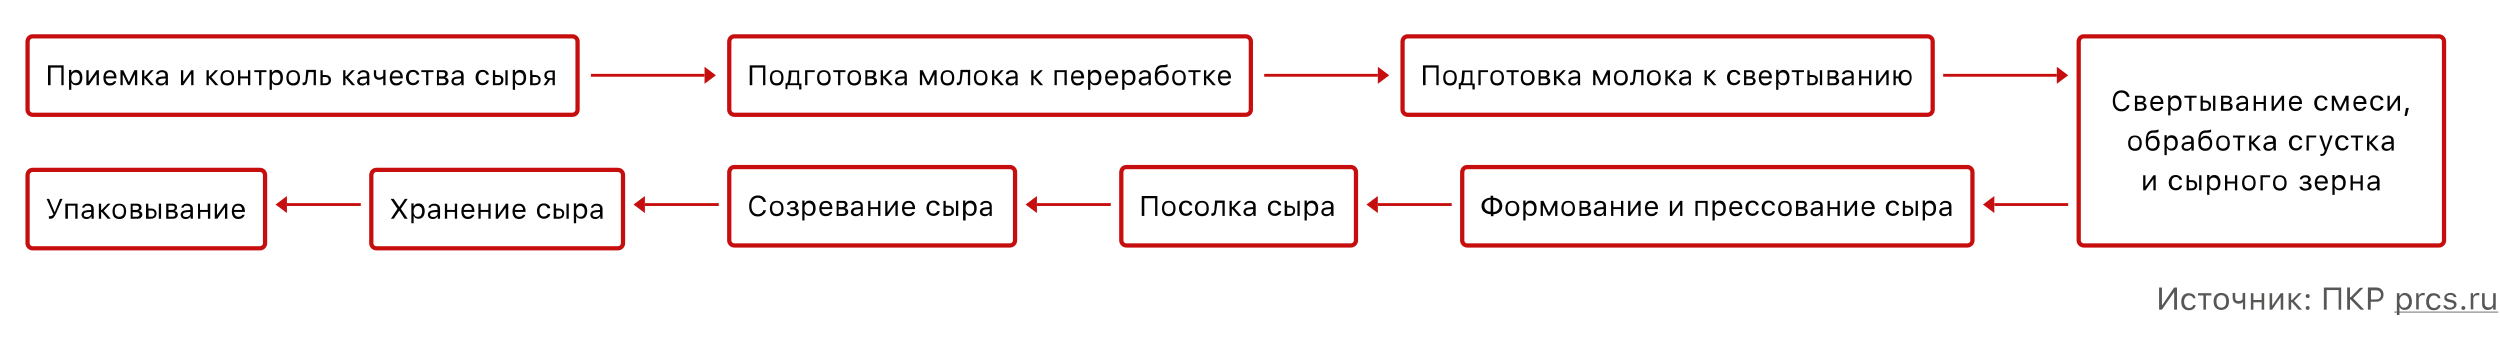 <svg xmlns="http://www.w3.org/2000/svg" id="Layer_1" x="0" y="0" version="1.1" viewBox="0 0 880 127" xml:space="preserve"><style>.st1{fill:#575756}.st2{fill:#020203}.st3{stroke-width:1.5}.st3,.st4{fill:none;stroke:#c60e0e}.st5{fill-rule:evenodd;clip-rule:evenodd;fill:#c60e0e}</style><path fill="#fff" d="M0 0h880v127H0z"/><path d="M765.3 102.8L761 109h-1v-7.8h1v6.2h.1l4.2-6.2h1v7.8h-1v-6.2zM772 105c-.1-.3-.2-.5-.5-.7-.3-.2-.6-.3-1-.3-.5 0-.9.2-1.2.6-.3.4-.5.9-.5 1.6 0 .7.2 1.2.5 1.6.3.4.7.6 1.2.6.8 0 1.3-.3 1.5-1h.9c-.1.5-.3 1-.8 1.3-.4.4-1 .5-1.7.5-.8 0-1.5-.3-1.9-.8-.5-.5-.7-1.3-.7-2.2 0-.9.2-1.6.7-2.2.5-.5 1.1-.8 1.9-.8.7 0 1.2.2 1.7.5.4.3.7.8.7 1.3h-.8zM778.4 104h-1.9v5h-.9v-5h-1.9v-.8h4.7v.8zM781.9 108.3c.5 0 1-.2 1.3-.6.3-.4.4-.9.4-1.6 0-.7-.1-1.2-.4-1.6-.3-.4-.7-.6-1.3-.6-.5 0-1 .2-1.3.6-.3.4-.4.9-.4 1.6 0 .7.1 1.2.4 1.6.3.4.7.6 1.3.6zm0 .8c-.8 0-1.5-.3-2-.8s-.7-1.3-.7-2.2c0-.9.2-1.7.7-2.2.5-.5 1.1-.8 2-.8.8 0 1.5.3 2 .8s.7 1.3.7 2.2c0 .9-.2 1.7-.7 2.2-.5.5-1.2.8-2 .8zM789.5 109v-2.6h-.1c-.4.4-.9.5-1.5.5s-1.1-.2-1.5-.6c-.3-.4-.5-.9-.5-1.5v-1.7h.9v1.7c0 .4.1.7.3.9.2.2.5.3.8.3.7 0 1.2-.2 1.5-.7v-2.2h.9v5.8h-.8zM792.3 103.2h.9v2.4h2.9v-2.4h.9v5.8h-.9v-2.6h-2.9v2.6h-.9v-5.8zM798.9 109v-5.8h.9v4.3h.1l2.9-4.3h.9v5.8h-.9v-4.3h-.1l-2.9 4.3h-.9zM806.8 105.6l2.3-2.4h1.1l-2.7 2.7 2.8 3.1h-1.2l-2.3-2.6h-.3v2.6h-.9v-5.8h.9v2.4h.3zM812.3 109.1c-.2 0-.4-.1-.5-.2-.1-.1-.2-.3-.2-.5s.1-.4.2-.5c.1-.1.3-.2.5-.2s.4.1.5.2c.1.1.2.3.2.5s-.1.4-.2.5c-.1.1-.3.2-.5.2zm0-4.2c-.2 0-.4-.1-.5-.2-.1-.1-.2-.3-.2-.5s.1-.4.2-.5c.1-.1.3-.2.5-.2s.4.1.5.2c.1.1.2.3.2.5s-.1.4-.2.5c-.1.2-.3.2-.5.2zM823.2 109v-6.9H819v6.9h-1v-7.8h6.1v7.8h-.9zM827.4 104.7l3.3-3.4h1.2l-3.6 3.7 3.9 4h-1.3l-3.5-3.6h-.2v3.6h-1v-7.8h1v3.4h.2zM836.5 101.2c.7 0 1.3.2 1.8.7.5.5.7 1.1.7 1.8s-.2 1.3-.7 1.8c-.5.5-1.1.7-1.8.7h-2v2.8h-1v-7.8h3zm-1.9 4.2h1.7c.6 0 1-.1 1.3-.4.3-.3.5-.7.5-1.2s-.2-.9-.5-1.2c-.3-.3-.7-.4-1.3-.4h-1.7v3.2zM846.5 103.1c.7 0 1.3.3 1.8.8.4.5.7 1.3.7 2.2 0 .9-.2 1.6-.7 2.2-.4.5-1 .8-1.8.8-.9 0-1.5-.3-1.8-1h-.1v2.8h-.9v-7.7h.9v1h.1c.2-.3.4-.6.8-.8.2-.2.6-.3 1-.3zm-.2 5.2c.5 0 .9-.2 1.2-.6.3-.4.5-.9.5-1.6 0-.7-.2-1.2-.5-1.6-.3-.4-.7-.6-1.2-.6s-.9.2-1.2.6c-.3.4-.5.9-.5 1.6 0 .7.2 1.2.5 1.6.2.4.6.6 1.2.6zM850.4 103.2h.9v.9h.1c.1-.3.3-.5.6-.7.3-.2.6-.3 1-.3h.5v.9c-.1 0-.3-.1-.6-.1-.4 0-.8.1-1.1.4-.3.3-.4.6-.4 1v3.6h-.9v-5.7zM858.2 105c-.1-.3-.2-.5-.5-.7-.3-.2-.6-.3-1-.3-.5 0-.9.2-1.2.6-.3.4-.5.9-.5 1.6 0 .7.2 1.2.5 1.6.3.4.7.6 1.2.6.8 0 1.3-.3 1.5-1h.9c-.1.5-.3 1-.8 1.3-.4.4-1 .5-1.7.5-.8 0-1.5-.3-1.9-.8-.5-.5-.7-1.3-.7-2.2 0-.9.2-1.6.7-2.2s1.1-.8 1.9-.8c.7 0 1.2.2 1.7.5.4.3.7.8.7 1.3h-.8zM860.4 104.8c0-.5.2-.9.6-1.2.4-.3.9-.5 1.5-.5s1.1.1 1.5.4c.4.3.6.7.7 1.1h-.9c-.1-.2-.2-.4-.4-.6-.2-.1-.5-.2-.9-.2-.3 0-.6.1-.9.2-.2.2-.4.4-.4.6 0 .4.3.6 1 .8l.9.2c.6.1 1 .3 1.2.6.3.3.4.6.4 1 0 .5-.2.9-.7 1.3-.4.3-1 .5-1.7.5-.6 0-1.2-.1-1.6-.4-.4-.3-.6-.7-.7-1.1h1c.2.5.6.8 1.4.8.4 0 .7-.1 1-.3.3-.2.4-.4.4-.7 0-.4-.3-.7-.9-.8l-1-.2c-.5-.1-.9-.3-1.2-.6-.2-.2-.3-.5-.3-.9zM867.1 109.1c-.2 0-.4-.1-.5-.2-.1-.1-.2-.3-.2-.5s.1-.4.2-.5c.1-.1.3-.2.5-.2s.4.1.5.2.2.3.2.5-.1.4-.2.5c-.2.1-.3.2-.5.2zM869.6 103.2h.9v.9h.1c.1-.3.3-.5.6-.7.3-.2.6-.3 1-.3h.5v.9c-.1 0-.3-.1-.6-.1-.4 0-.8.1-1.1.4-.3.3-.4.6-.4 1v3.6h-.9v-5.7zM878.5 109h-.9v-.9h-.1c-.3.7-.9 1-1.8 1-.6 0-1.2-.2-1.5-.6-.4-.4-.5-.9-.5-1.6v-3.7h.9v3.5c0 1 .5 1.5 1.4 1.5.5 0 .9-.1 1.2-.4.3-.3.4-.7.4-1.2v-3.4h.9v5.8z" class="st1"/><path d="M842.8 109.7h36.6v.3h-36.6v-.3z" class="st1"/><path d="M21.6 30v-6.2h-3.8V30h-.9v-7h5.5v7h-.8zM26.8 24.6c.7 0 1.2.2 1.6.7.4.5.6 1.2.6 2s-.2 1.5-.6 2c-.4.5-.9.7-1.6.7-.8 0-1.3-.3-1.6-.9h-.1v2.5h-.8v-7h.8v.9h.1c.2-.3.4-.5.7-.7.2-.1.6-.2.9-.2zm-.2 4.7c.5 0 .9-.2 1.1-.5.3-.3.4-.8.4-1.4 0-.6-.1-1.1-.4-1.4-.3-.3-.6-.5-1.1-.5-.5 0-.9.2-1.1.5-.3.4-.4.8-.4 1.4 0 .6.1 1.1.4 1.4.3.4.6.5 1.1.5zM30.4 30v-5.3h.8v3.9h.1l2.7-3.9h.8V30H34v-3.9L31.3 30h-.9zM38.7 25.4c-.4 0-.8.1-1 .4-.3.3-.4.7-.5 1.1h2.9c0-.5-.1-.8-.4-1.1-.3-.3-.6-.4-1-.4zm2.2 3.2c-.1.5-.4.8-.8 1.1-.4.3-.9.4-1.4.4-.7 0-1.3-.2-1.7-.7-.4-.5-.6-1.1-.6-2 0-.8.2-1.5.6-2 .4-.5 1-.7 1.7-.7s1.3.2 1.7.7c.4.5.6 1.1.6 1.9v.3h-3.8c0 .5.2.9.4 1.2.3.3.6.5 1.1.5.7 0 1.1-.2 1.4-.7h.8zM42.4 30v-5.3h1l1.9 4.1h.1l1.9-4.1h1V30h-.8v-3.7h-.1l-1.7 3.6H45l-1.7-3.6h-.1V30h-.8zM51 26.9l2.1-2.2h1l-2.4 2.5 2.5 2.8h-1.1L51 27.6h-.2V30H50v-5.3h.8v2.2h.2zM56.8 29.4c.4 0 .8-.1 1.1-.4.3-.3.4-.6.4-.9v-.5l-1.4.1c-.8.1-1.2.3-1.2.9 0 .3.1.5.3.6.2.1.5.2.8.2zm-.2.7c-.5 0-.9-.1-1.3-.4-.3-.3-.5-.7-.5-1.1 0-.5.2-.8.5-1.1.3-.3.8-.4 1.4-.5l1.5-.1v-.5c0-.7-.4-1-1.2-1-.7 0-1.1.2-1.2.7H55c.1-.4.3-.8.7-1 .4-.3.8-.4 1.4-.4.6 0 1.1.2 1.5.5.3.3.5.7.5 1.3V30h-.8v-.8h-.1c-.3.6-.8.9-1.6.9zM63.7 30v-5.3h.8v3.9h.1l2.7-3.9h.8V30h-.8v-3.9h-.1L64.5 30h-.8zM73.7 26.9l2.1-2.2h1l-2.4 2.5 2.5 2.8h-1.1l-2.1-2.4h-.2V30h-.8v-5.3h.8v2.2h.2zM80 29.3c.5 0 .9-.2 1.2-.5.3-.3.4-.8.4-1.5s-.1-1.1-.4-1.5c-.3-.3-.7-.5-1.2-.5s-.9.2-1.2.5c-.3.3-.4.8-.4 1.5s.1 1.1.4 1.5c.3.4.7.5 1.2.5zm0 .8c-.7 0-1.3-.2-1.8-.7-.4-.5-.6-1.2-.6-2s.2-1.5.6-2c.4-.5 1-.7 1.8-.7s1.3.2 1.8.7c.4.5.6 1.2.6 2s-.2 1.5-.6 2c-.5.5-1.1.7-1.8.7zM83.8 24.7h.8v2.2h2.7v-2.2h.8V30h-.8v-2.4h-2.7V30h-.8v-5.3zM93.7 25.4H92V30h-.8v-4.6h-1.7v-.7h4.3v.7zM97.4 24.6c.7 0 1.2.2 1.6.7.4.5.6 1.2.6 2s-.2 1.5-.6 2c-.4.5-.9.7-1.6.7-.8 0-1.3-.3-1.6-.9h-.1v2.5h-.8v-7h.8v.9h.1c.2-.3.4-.5.7-.7.3-.1.6-.2.9-.2zm-.2 4.7c.5 0 .9-.2 1.1-.5.3-.3.4-.8.4-1.4 0-.6-.1-1.1-.4-1.4-.3-.3-.6-.5-1.1-.5-.5 0-.9.2-1.1.5-.3.4-.4.8-.4 1.4 0 .6.1 1.1.4 1.4.3.4.7.5 1.1.5zM103.2 29.3c.5 0 .9-.2 1.2-.5.3-.3.4-.8.4-1.5s-.1-1.1-.4-1.5c-.3-.3-.7-.5-1.2-.5s-.9.2-1.2.5c-.3.3-.4.8-.4 1.5s.1 1.1.4 1.5c.4.4.7.5 1.2.5zm0 .8c-.7 0-1.3-.2-1.8-.7-.4-.5-.6-1.2-.6-2s.2-1.5.6-2c.4-.5 1-.7 1.8-.7s1.3.2 1.8.7c.4.5.6 1.2.6 2s-.2 1.5-.6 2c-.4.5-1 .7-1.8.7zM108.3 27.7c-.1.8-.2 1.4-.4 1.7-.2.4-.6.6-1.1.6-.1 0-.2 0-.3-.1v-.8h.3c.2 0 .4-.1.6-.4.1-.3.2-.6.2-1.2l.2-2.9h3.4V30h-.8v-4.6h-1.8l-.3 2.3zM113.6 27.1v2.2h1c.3 0 .6-.1.8-.3.2-.2.3-.5.3-.8s-.1-.6-.3-.8c-.2-.2-.5-.3-.8-.3h-1zm-.8-2.4h.8v1.7h1c.6 0 1.1.2 1.4.5.4.3.5.8.5 1.3s-.2 1-.5 1.3c-.4.3-.8.5-1.4.5h-1.8v-5.3zM121.8 26.9l2.1-2.2h1l-2.4 2.5L125 30h-1.1l-2.1-2.4h-.2V30h-.8v-5.3h.8v2.2h.2zM127.7 29.4c.4 0 .8-.1 1.1-.4.3-.3.4-.6.4-.9v-.5l-1.4.1c-.8.1-1.2.3-1.2.9 0 .3.1.5.3.6.2.1.5.2.8.2zm-.2.7c-.5 0-.9-.1-1.3-.4-.3-.3-.5-.7-.5-1.1 0-.5.2-.8.5-1.1.3-.3.8-.4 1.4-.5l1.5-.1v-.5c0-.7-.4-1-1.2-1-.7 0-1.1.2-1.2.7h-.8c.1-.4.3-.8.7-1 .4-.3.8-.4 1.4-.4.6 0 1.1.2 1.5.5.3.3.5.7.5 1.3V30h-.8v-.8h-.1c-.3.6-.9.9-1.6.9zM134.9 30v-2.4h-.1c-.4.3-.9.5-1.4.5-.6 0-1-.2-1.3-.5-.3-.3-.5-.8-.5-1.4v-1.5h.8v1.5c0 .4.1.6.3.8.2.2.4.3.8.3.6 0 1.1-.2 1.4-.7v-2h.8V30h-.8zM139.5 25.4c-.4 0-.8.1-1 .4-.3.3-.4.7-.5 1.1h2.9c0-.5-.1-.8-.4-1.1-.2-.3-.6-.4-1-.4zm2.2 3.2c-.1.5-.4.8-.8 1.1-.4.3-.9.4-1.4.4-.7 0-1.3-.2-1.7-.7-.4-.5-.6-1.1-.6-2 0-.8.2-1.5.6-2 .4-.5 1-.7 1.7-.7s1.3.2 1.7.7c.4.5.6 1.1.6 1.9v.3H138c0 .5.2.9.4 1.2.3.3.6.5 1.1.5.7 0 1.1-.2 1.4-.7h.8zM146.7 26.3c-.1-.3-.2-.5-.4-.7-.2-.2-.6-.3-.9-.3-.5 0-.8.2-1.1.5-.3.4-.4.8-.4 1.4 0 .6.1 1.1.4 1.5.3.4.7.5 1.1.5.7 0 1.2-.3 1.4-.9h.8c-.1.5-.3.9-.7 1.2-.4.3-.9.5-1.5.5-.7 0-1.3-.2-1.8-.7-.4-.5-.7-1.2-.7-2s.2-1.5.7-2c.4-.5 1-.7 1.8-.7.6 0 1.1.2 1.5.5.4.3.6.7.7 1.2h-.9zM152.5 25.4h-1.7V30h-.8v-4.6h-1.7v-.7h4.3v.7zM154.5 25.4v1.5h1.2c.7 0 1-.3 1-.8s-.3-.7-.9-.7h-1.3zm0 2.2v1.7h1.4c.7 0 1-.3 1-.8 0-.6-.4-.8-1.1-.8h-1.3zm-.8-2.9h2.3c.5 0 .9.1 1.2.4.3.2.4.6.4 1 0 .3-.1.5-.2.7-.2.2-.4.3-.6.4v.1c.3 0 .6.2.8.4.2.2.3.5.3.8 0 .5-.2.8-.5 1.1-.3.3-.8.4-1.3.4h-2.3v-5.3zM160.8 29.4c.4 0 .8-.1 1.1-.4.3-.3.4-.6.4-.9v-.5l-1.4.1c-.8.1-1.2.3-1.2.9 0 .3.1.5.3.6.3.1.5.2.8.2zm-.1.7c-.5 0-.9-.1-1.3-.4-.3-.3-.5-.7-.5-1.1 0-.5.2-.8.5-1.1.3-.3.8-.4 1.4-.5l1.5-.1v-.5c0-.7-.4-1-1.2-1-.7 0-1.1.2-1.2.7h-.8c.1-.4.3-.8.7-1 .4-.3.8-.4 1.4-.4.6 0 1.1.2 1.5.5.3.3.5.7.5 1.3V30h-.8v-.8h-.1c-.3.6-.9.9-1.6.9zM171.2 26.3c-.1-.3-.2-.5-.4-.7-.2-.2-.6-.3-.9-.3-.5 0-.8.2-1.1.5-.3.4-.4.8-.4 1.4 0 .6.1 1.1.4 1.5.3.4.7.5 1.1.5.7 0 1.2-.3 1.4-.9h.8c-.1.5-.3.9-.7 1.2-.4.3-.9.5-1.5.5-.7 0-1.3-.2-1.8-.7-.4-.5-.7-1.2-.7-2s.2-1.5.7-2c.4-.5 1-.7 1.8-.7.6 0 1.1.2 1.5.5.4.3.6.7.7 1.2h-.9zM177.9 24.7h.8V30h-.8v-5.3zm-3.6 2.4v2.2h1c.3 0 .6-.1.8-.3.2-.2.3-.5.3-.8s-.1-.6-.3-.8c-.2-.2-.5-.3-.8-.3h-1zm-.8-2.4h.8v1.7h1c.6 0 1.1.2 1.4.5.4.3.5.8.5 1.3s-.2 1-.5 1.3-.8.5-1.4.5h-1.8v-5.3zM183 24.6c.7 0 1.2.2 1.6.7.4.5.6 1.2.6 2s-.2 1.5-.6 2c-.4.5-.9.7-1.6.7-.8 0-1.3-.3-1.6-.9h-.1v2.5h-.8v-7h.8v.9h.1c.2-.3.4-.5.7-.7.2-.1.5-.2.9-.2zm-.2 4.7c.5 0 .9-.2 1.1-.5.3-.3.4-.8.4-1.4 0-.6-.1-1.1-.4-1.4-.3-.3-.6-.5-1.1-.5-.5 0-.9.2-1.1.5-.3.4-.4.8-.4 1.4 0 .6.1 1.1.4 1.4.2.4.6.5 1.1.5zM187.5 27.1v2.2h1c.3 0 .6-.1.8-.3.2-.2.3-.5.3-.8s-.1-.6-.3-.8c-.2-.2-.5-.3-.8-.3h-1zm-.9-2.4h.8v1.7h1c.6 0 1.1.2 1.4.5.4.3.5.8.5 1.3s-.2 1-.5 1.3c-.4.3-.8.5-1.4.5h-1.8v-5.3zM194.5 27.4v-2h-1c-.3 0-.6.1-.8.3-.2.2-.3.4-.3.8 0 .3.1.5.3.7.2.2.5.3.8.3h1zm0 .7h-.9l-1.3 1.9h-1l1.5-2c-.4-.1-.7-.3-.9-.5-.2-.3-.3-.6-.3-.9 0-.5.2-1 .5-1.3.4-.3.8-.5 1.4-.5h1.8V30h-.8v-1.9zM268.6 30v-6.2h-3.8V30h-.9v-7h5.5v7h-.8zM273.4 29.3c.5 0 .9-.2 1.2-.5.3-.3.4-.8.4-1.5s-.1-1.1-.4-1.5c-.3-.3-.7-.5-1.2-.5s-.9.2-1.2.5c-.3.3-.4.8-.4 1.5s.1 1.1.4 1.5c.3.4.7.5 1.2.5zm0 .8c-.7 0-1.3-.2-1.8-.7-.4-.5-.6-1.2-.6-2s.2-1.5.6-2c.4-.5 1-.7 1.8-.7s1.3.2 1.8.7c.4.5.6 1.2.6 2s-.2 1.5-.6 2c-.4.5-1 .7-1.8.7zM280.6 25.4h-2l-.2 2.3c-.1.7-.2 1.2-.4 1.5v.1h2.6v-3.9zm-4.1 6v-2.1h.4c.4-.2.6-.8.6-1.6l.2-2.9h3.6v4.6h.8v2.1h-.8V30h-4.1v1.4h-.7zM284.2 25.4V30h-.8v-5.3h3.4v.7h-2.6zM290 29.3c.5 0 .9-.2 1.2-.5.3-.3.4-.8.4-1.5s-.1-1.1-.4-1.5c-.3-.3-.7-.5-1.2-.5s-.9.2-1.2.5c-.3.3-.4.8-.4 1.5s.1 1.1.4 1.5c.3.4.7.5 1.2.5zm0 .8c-.7 0-1.3-.2-1.8-.7-.4-.5-.6-1.2-.6-2s.2-1.5.6-2c.4-.5 1-.7 1.8-.7s1.3.2 1.8.7c.4.5.6 1.2.6 2s-.2 1.5-.6 2c-.4.5-1 .7-1.8.7zM297.5 25.4h-1.7V30h-.8v-4.6h-1.7v-.7h4.3v.7zM300.7 29.3c.5 0 .9-.2 1.2-.5.3-.3.4-.8.4-1.5s-.1-1.1-.4-1.5c-.3-.3-.7-.5-1.2-.5s-.9.2-1.2.5c-.3.3-.4.8-.4 1.5s.1 1.1.4 1.5c.3.4.7.5 1.2.5zm0 .8c-.7 0-1.3-.2-1.8-.7-.4-.5-.6-1.2-.6-2s.2-1.5.6-2c.4-.5 1-.7 1.8-.7s1.3.2 1.8.7c.4.5.6 1.2.6 2s-.2 1.5-.6 2c-.5.5-1.1.7-1.8.7zM305.3 25.4v1.5h1.2c.7 0 1-.3 1-.8s-.3-.7-.9-.7h-1.3zm0 2.2v1.7h1.4c.7 0 1-.3 1-.8 0-.6-.4-.8-1.1-.8h-1.3zm-.8-2.9h2.3c.5 0 .9.1 1.2.4.3.2.4.6.4 1 0 .3-.1.5-.2.7-.2.2-.4.3-.6.4v.1c.3 0 .6.2.8.4.2.2.3.5.3.8 0 .5-.2.8-.5 1.1-.3.3-.8.4-1.3.4h-2.3v-5.3zM311.1 26.9l2.1-2.2h1l-2.4 2.5 2.5 2.8h-1.1l-2.1-2.4h-.2V30h-.9v-5.3h.8v2.2h.3zM316.9 29.4c.4 0 .8-.1 1.1-.4.3-.3.4-.6.4-.9v-.5l-1.4.1c-.8.1-1.2.3-1.2.9 0 .3.1.5.3.6.3.1.5.2.8.2zm-.1.7c-.5 0-.9-.1-1.3-.4-.3-.3-.5-.7-.5-1.1 0-.5.2-.8.5-1.1.3-.3.8-.4 1.4-.5l1.5-.1v-.5c0-.7-.4-1-1.2-1-.7 0-1.1.2-1.2.7h-.9c.1-.4.3-.8.7-1 .4-.3.8-.4 1.4-.4.6 0 1.1.2 1.5.5.3.3.5.7.5 1.3V30h-.8v-.8h-.1c-.3.6-.8.9-1.5.9zM323.8 30v-5.3h1l1.9 4.1h.1l1.9-4.1h1V30h-.8v-3.7h-.1l-1.7 3.6h-.7l-1.7-3.6h-.1V30h-.8zM333.5 29.3c.5 0 .9-.2 1.2-.5.3-.3.4-.8.4-1.5s-.1-1.1-.4-1.5c-.3-.3-.7-.5-1.2-.5s-.9.2-1.2.5c-.3.3-.4.8-.4 1.5s.1 1.1.4 1.5c.3.4.7.5 1.2.5zm0 .8c-.7 0-1.3-.2-1.8-.7-.4-.5-.6-1.2-.6-2s.2-1.5.6-2c.4-.5 1-.7 1.8-.7s1.3.2 1.8.7c.4.5.6 1.2.6 2s-.2 1.5-.6 2c-.5.5-1 .7-1.8.7zM338.6 27.7c-.1.8-.2 1.4-.4 1.7-.2.4-.6.6-1.1.6-.1 0-.2 0-.3-.1v-.8h.3c.2 0 .4-.1.6-.4.1-.3.2-.6.2-1.2l.2-2.9h3.4V30h-.8v-4.6h-1.8l-.3 2.3zM345.2 29.3c.5 0 .9-.2 1.2-.5.3-.3.4-.8.4-1.5s-.1-1.1-.4-1.5c-.3-.3-.7-.5-1.2-.5s-.9.2-1.2.5c-.3.3-.4.8-.4 1.5s.1 1.1.4 1.5c.4.4.7.5 1.2.5zm0 .8c-.7 0-1.3-.2-1.8-.7-.4-.5-.6-1.2-.6-2s.2-1.5.6-2c.4-.5 1-.7 1.8-.7s1.3.2 1.8.7c.4.5.6 1.2.6 2s-.2 1.5-.6 2c-.4.5-1 .7-1.8.7zM350.2 26.9l2.1-2.2h1l-2.4 2.5 2.5 2.8h-1.1l-2.1-2.4h-.2V30h-.8v-5.3h.8v2.2h.2zM356 29.4c.4 0 .8-.1 1.1-.4.3-.3.4-.6.4-.9v-.5l-1.4.1c-.8.1-1.2.3-1.2.9 0 .3.1.5.3.6.2.1.5.2.8.2zm-.2.7c-.5 0-.9-.1-1.3-.4-.3-.3-.5-.7-.5-1.1 0-.5.2-.8.5-1.1.3-.3.8-.4 1.4-.5l1.5-.1v-.5c0-.7-.4-1-1.2-1-.7 0-1.1.2-1.2.7h-.9c.1-.4.3-.8.7-1 .4-.3.8-.4 1.4-.4.6 0 1.1.2 1.5.5.3.3.5.7.5 1.3V30h-.8v-.8h-.1c-.2.6-.7.9-1.5.9zM364 26.9l2.1-2.2h1l-2.4 2.5 2.5 2.8h-1.1l-2.1-2.4h-.2V30h-.8v-5.3h.8v2.2h.2zM374.6 25.4H372V30h-.8v-5.3h4.3V30h-.8v-4.6zM379.2 25.4c-.4 0-.8.1-1 .4-.3.3-.4.7-.5 1.1h2.9c0-.5-.1-.8-.4-1.1-.2-.3-.6-.4-1-.4zm2.3 3.2c-.1.5-.4.8-.8 1.1-.4.3-.9.4-1.4.4-.7 0-1.3-.2-1.7-.7-.4-.5-.6-1.1-.6-2 0-.8.2-1.5.6-2 .4-.5 1-.7 1.7-.7s1.3.2 1.7.7c.4.5.6 1.1.6 1.9v.3h-3.8c0 .5.2.9.4 1.2.3.3.6.5 1.1.5.7 0 1.1-.2 1.4-.7h.8zM385.5 24.6c.7 0 1.2.2 1.6.7.4.5.6 1.2.6 2s-.2 1.5-.6 2c-.4.5-.9.7-1.6.7-.8 0-1.3-.3-1.6-.9h-.1v2.5h-.8v-7h.8v.9h.1c.2-.3.4-.5.7-.7.2-.1.5-.2.9-.2zm-.2 4.7c.5 0 .9-.2 1.1-.5.3-.3.4-.8.4-1.4 0-.6-.1-1.1-.4-1.4-.3-.3-.6-.5-1.1-.5-.5 0-.9.2-1.1.5-.3.4-.4.8-.4 1.4 0 .6.1 1.1.4 1.4.2.4.6.5 1.1.5zM391.2 25.4c-.4 0-.8.1-1 .4-.3.3-.4.7-.5 1.1h2.9c0-.5-.1-.8-.4-1.1-.2-.3-.6-.4-1-.4zm2.3 3.2c-.1.5-.4.8-.8 1.1-.4.3-.9.4-1.4.4-.7 0-1.3-.2-1.7-.7-.4-.5-.6-1.1-.6-2 0-.8.2-1.5.6-2 .4-.5 1-.7 1.7-.7s1.3.2 1.7.7c.4.5.6 1.1.6 1.9v.3h-3.8c0 .5.2.9.4 1.2.3.3.6.5 1.1.5.7 0 1.1-.2 1.4-.7h.8zM397.5 24.6c.7 0 1.2.2 1.6.7.4.5.6 1.2.6 2s-.2 1.5-.6 2c-.4.5-.9.7-1.6.7-.8 0-1.3-.3-1.6-.9h-.1v2.5h-.8v-7h.8v.9h.1c.2-.3.4-.5.7-.7.2-.1.5-.2.9-.2zm-.2 4.7c.5 0 .9-.2 1.1-.5.3-.3.4-.8.4-1.4 0-.6-.1-1.1-.4-1.4-.3-.3-.6-.5-1.1-.5-.5 0-.9.2-1.1.5-.3.4-.4.8-.4 1.4 0 .6.1 1.1.4 1.4.2.4.6.5 1.1.5zM402.8 29.4c.4 0 .8-.1 1.1-.4.3-.3.4-.6.4-.9v-.5l-1.4.1c-.8.1-1.2.3-1.2.9 0 .3.1.5.3.6.2.1.4.2.8.2zm-.2.7c-.5 0-.9-.1-1.3-.4-.3-.3-.5-.7-.5-1.1 0-.5.2-.8.5-1.1.3-.3.8-.4 1.4-.5l1.5-.1v-.5c0-.7-.4-1-1.2-1-.7 0-1.1.2-1.2.7h-.8c.1-.4.3-.8.7-1 .4-.3.8-.4 1.4-.4.6 0 1.1.2 1.5.5.3.3.5.7.5 1.3V30h-.8v-.8h-.1c-.3.6-.9.9-1.6.9zM409 29.3c.5 0 .9-.2 1.2-.5.3-.3.4-.8.4-1.4 0-.6-.1-1-.4-1.3-.3-.3-.7-.5-1.2-.5s-.9.2-1.2.5c-.3.3-.4.8-.4 1.3 0 .6.1 1.1.4 1.4.3.4.7.5 1.2.5zm-1.7-3.5c.4-.6 1-1 1.8-1 .7 0 1.3.2 1.7.7.4.5.6 1.1.6 1.9 0 .8-.2 1.5-.7 2-.4.5-1 .7-1.8.7s-1.4-.3-1.8-.8c-.4-.5-.6-1.3-.6-2.4 0-1.3.2-2.3.5-2.9.4-.7 1.1-1.1 2.1-1.1h.5c.3 0 .7-.1 1-.2.2-.1.4-.1.4-.1v.8c-.2.2-.6.3-1.3.3h-.5c-.7 0-1.1.2-1.4.6-.3.3-.4.8-.5 1.5zM415 29.3c.5 0 .9-.2 1.2-.5.3-.3.4-.8.4-1.5s-.1-1.1-.4-1.5c-.3-.3-.7-.5-1.2-.5s-.9.2-1.2.5c-.3.3-.4.8-.4 1.5s.1 1.1.4 1.5c.3.4.7.5 1.2.5zm0 .8c-.7 0-1.3-.2-1.8-.7-.4-.5-.6-1.2-.6-2s.2-1.5.6-2c.4-.5 1-.7 1.8-.7s1.3.2 1.8.7c.4.5.6 1.2.6 2s-.2 1.5-.6 2c-.4.5-1 .7-1.8.7zM422.5 25.4h-1.7V30h-.8v-4.6h-1.7v-.7h4.3v.7zM424.8 26.9l2.1-2.2h1l-2.4 2.5L428 30h-1.1l-2.1-2.4h-.2V30h-.8v-5.3h.8v2.2h.2zM431 25.4c-.4 0-.8.1-1 .4-.3.3-.4.7-.5 1.1h2.9c0-.5-.1-.8-.4-1.1-.2-.3-.6-.4-1-.4zm2.2 3.2c-.1.5-.4.8-.8 1.1-.4.3-.9.4-1.4.4-.7 0-1.3-.2-1.7-.7-.4-.5-.6-1.1-.6-2 0-.8.2-1.5.6-2 .4-.5 1-.7 1.7-.7s1.3.2 1.7.7c.4.5.6 1.1.6 1.9v.3h-3.8c0 .5.2.9.4 1.2.3.3.6.5 1.1.5.7 0 1.1-.2 1.4-.7h.8zM505.6 30v-6.2h-3.8V30h-.9v-7h5.5v7h-.8zM510.4 29.3c.5 0 .9-.2 1.2-.5.3-.3.4-.8.4-1.5s-.1-1.1-.4-1.5c-.3-.3-.7-.5-1.2-.5s-.9.2-1.2.5c-.3.3-.4.8-.4 1.5s.1 1.1.4 1.5c.3.4.7.5 1.2.5zm0 .8c-.7 0-1.3-.2-1.8-.7-.4-.5-.6-1.2-.6-2s.2-1.5.6-2c.4-.5 1-.7 1.8-.7s1.3.2 1.8.7c.4.5.6 1.2.6 2s-.2 1.5-.6 2c-.4.5-1 .7-1.8.7zM517.6 25.4h-2l-.2 2.3c-.1.7-.2 1.2-.4 1.5v.1h2.6v-3.9zm-4.1 6v-2.1h.4c.4-.2.6-.8.6-1.6l.2-2.9h3.6v4.6h.8v2.1h-.8V30h-4.1v1.4h-.7zM521.2 25.4V30h-.8v-5.3h3.4v.7h-2.6zM527 29.3c.5 0 .9-.2 1.2-.5.3-.3.4-.8.4-1.5s-.1-1.1-.4-1.5c-.3-.3-.7-.5-1.2-.5s-.9.2-1.2.5c-.3.3-.4.8-.4 1.5s.1 1.1.4 1.5c.3.4.7.5 1.2.5zm0 .8c-.7 0-1.3-.2-1.8-.7-.4-.5-.6-1.2-.6-2s.2-1.5.6-2c.4-.5 1-.7 1.8-.7s1.3.2 1.8.7c.4.5.6 1.2.6 2s-.2 1.5-.6 2c-.4.5-1 .7-1.8.7zM534.5 25.4h-1.7V30h-.8v-4.6h-1.7v-.7h4.3v.7zM537.7 29.3c.5 0 .9-.2 1.2-.5.3-.3.4-.8.4-1.5s-.1-1.1-.4-1.5c-.3-.3-.7-.5-1.2-.5s-.9.2-1.2.5c-.3.3-.4.8-.4 1.5s.1 1.1.4 1.5c.3.4.7.5 1.2.5zm0 .8c-.7 0-1.3-.2-1.8-.7-.4-.5-.6-1.2-.6-2s.2-1.5.6-2c.4-.5 1-.7 1.8-.7s1.3.2 1.8.7c.4.5.7 1.2.7 2s-.2 1.5-.7 2c-.5.5-1.1.7-1.8.7zM542.3 25.4v1.5h1.2c.7 0 1-.3 1-.8s-.3-.7-.9-.7h-1.3zm0 2.2v1.7h1.4c.7 0 1-.3 1-.8 0-.6-.4-.8-1.1-.8h-1.3zm-.8-2.9h2.3c.5 0 .9.1 1.2.4.3.2.4.6.4 1 0 .3-.1.5-.2.7-.2.2-.4.3-.6.4v.1c.3 0 .6.2.8.4.2.2.3.5.3.8 0 .5-.2.8-.5 1.1-.3.3-.8.4-1.3.4h-2.3v-5.3zM548.1 26.9l2.1-2.2h1l-2.4 2.5 2.5 2.8h-1.1l-2.1-2.4h-.2V30h-.9v-5.3h.8v2.2h.3zM553.9 29.4c.4 0 .8-.1 1.1-.4.3-.3.4-.6.4-.9v-.5l-1.4.1c-.8.1-1.2.3-1.2.9 0 .3.1.5.3.6.3.1.5.2.8.2zm-.1.7c-.5 0-.9-.1-1.3-.4-.3-.3-.5-.7-.5-1.1 0-.5.2-.8.5-1.1.3-.3.8-.4 1.4-.5l1.5-.1v-.5c0-.7-.4-1-1.2-1-.7 0-1.1.2-1.2.7h-.9c.1-.4.3-.8.7-1 .4-.3.8-.4 1.4-.4.6 0 1.1.2 1.5.5.3.3.5.7.5 1.3V30h-.8v-.8h-.1c-.3.6-.8.9-1.5.9zM560.8 30v-5.3h1l1.9 4.1h.1l1.9-4.1h1V30h-.8v-3.7h-.1l-1.7 3.6h-.7l-1.7-3.6h-.1V30h-.8zM570.5 29.3c.5 0 .9-.2 1.2-.5.3-.3.4-.8.4-1.5s-.1-1.1-.4-1.5c-.3-.3-.7-.5-1.2-.5s-.9.2-1.2.5c-.3.3-.4.8-.4 1.5s.1 1.1.4 1.5c.3.4.7.5 1.2.5zm0 .8c-.7 0-1.3-.2-1.8-.7-.4-.5-.6-1.2-.6-2s.2-1.5.6-2c.4-.5 1-.7 1.8-.7s1.3.2 1.8.7c.4.5.7 1.2.7 2s-.2 1.5-.7 2c-.5.5-1 .7-1.8.7zM575.6 27.7c-.1.8-.2 1.4-.4 1.7-.2.4-.6.6-1.1.6-.1 0-.2 0-.3-.1v-.8h.3c.2 0 .4-.1.6-.4.1-.3.2-.6.2-1.2l.2-2.9h3.4V30h-.8v-4.6h-1.8l-.3 2.3zM582.2 29.3c.5 0 .9-.2 1.2-.5.3-.3.4-.8.4-1.5s-.1-1.1-.4-1.5c-.3-.3-.7-.5-1.2-.5s-.9.2-1.2.5c-.3.3-.4.8-.4 1.5s.1 1.1.4 1.5c.4.4.7.5 1.2.5zm0 .8c-.7 0-1.3-.2-1.8-.7-.4-.5-.7-1.2-.7-2s.2-1.5.7-2c.4-.5 1-.7 1.8-.7s1.3.2 1.8.7c.4.5.6 1.2.6 2s-.2 1.5-.6 2c-.4.5-1 .7-1.8.7zM587.2 26.9l2.1-2.2h1l-2.4 2.5 2.5 2.8h-1.1l-2.1-2.4h-.2V30h-.8v-5.3h.8v2.2h.2zM593 29.4c.4 0 .8-.1 1.1-.4.3-.3.4-.6.4-.9v-.5l-1.4.1c-.8.1-1.2.3-1.2.9 0 .3.1.5.3.6.2.1.5.2.8.2zm-.2.7c-.5 0-.9-.1-1.3-.4-.3-.3-.5-.7-.5-1.1 0-.5.2-.8.5-1.1.3-.3.8-.4 1.4-.5l1.5-.1v-.5c0-.7-.4-1-1.2-1-.7 0-1.1.2-1.2.7h-.9c.1-.4.3-.8.7-1 .4-.3.8-.4 1.4-.4.6 0 1.1.2 1.5.5.3.3.5.7.5 1.3V30h-.8v-.8h-.1c-.2.6-.7.9-1.5.9zM601 26.9l2.1-2.2h1l-2.4 2.5 2.5 2.8h-1.1l-2.1-2.4h-.2V30h-.8v-5.3h.8v2.2h.2zM611.7 26.3c-.1-.3-.2-.5-.4-.7-.2-.2-.6-.3-.9-.3-.5 0-.8.2-1.1.5-.3.4-.4.8-.4 1.4 0 .6.1 1.1.4 1.5.3.4.7.5 1.1.5.7 0 1.2-.3 1.4-.9h.8c-.1.5-.3.9-.7 1.2-.4.3-.9.5-1.5.5-.7 0-1.3-.2-1.8-.7-.4-.5-.7-1.2-.7-2s.2-1.5.7-2c.4-.5 1-.7 1.8-.7.6 0 1.1.2 1.5.5.4.3.6.7.7 1.2h-.9zM614.7 25.4v1.5h1.2c.7 0 1-.3 1-.8s-.3-.7-.9-.7h-1.3zm0 2.2v1.7h1.4c.7 0 1-.3 1-.8 0-.6-.4-.8-1.1-.8h-1.3zm-.9-2.9h2.3c.5 0 .9.1 1.2.4.3.2.4.6.4 1 0 .3-.1.5-.2.7-.2.2-.4.3-.6.4v.1c.3 0 .6.2.8.4.2.2.3.5.3.8 0 .5-.2.8-.5 1.1-.3.3-.8.4-1.3.4h-2.3v-5.3zM621.4 25.4c-.4 0-.8.1-1 .4-.3.3-.4.7-.5 1.1h2.9c0-.5-.1-.8-.4-1.1-.2-.3-.6-.4-1-.4zm2.2 3.2c-.1.5-.4.8-.8 1.1-.4.3-.9.4-1.4.4-.7 0-1.3-.2-1.7-.7-.4-.5-.6-1.1-.6-2 0-.8.2-1.5.6-2 .4-.5 1-.7 1.7-.7s1.3.2 1.7.7.6 1.1.6 1.9v.3h-3.8c0 .5.2.9.4 1.2.3.3.6.5 1.1.5.7 0 1.1-.2 1.4-.7h.8zM627.7 24.6c.7 0 1.2.2 1.6.7.4.5.6 1.2.6 2s-.2 1.5-.6 2c-.4.5-.9.7-1.6.7-.8 0-1.3-.3-1.6-.9h-.1v2.5h-.8v-7h.8v.9h.1c.2-.3.4-.5.7-.7.2-.1.5-.2.9-.2zm-.2 4.7c.5 0 .9-.2 1.1-.5.3-.3.4-.8.4-1.4 0-.6-.1-1.1-.4-1.4-.3-.3-.6-.5-1.1-.5-.5 0-.9.2-1.1.5-.3.4-.4.8-.4 1.4 0 .6.1 1.1.4 1.4.2.4.6.5 1.1.5zM634.9 25.4h-1.7V30h-.8v-4.6h-1.7v-.7h4.3v.7zM640.6 24.7h.8V30h-.8v-5.3zm-3.6 2.4v2.2h1c.3 0 .6-.1.8-.3.2-.2.3-.5.3-.8s-.1-.6-.3-.8c-.2-.2-.5-.3-.8-.3h-1zm-.8-2.4h.8v1.7h1c.6 0 1.1.2 1.4.5.4.3.5.8.5 1.3s-.2 1-.5 1.3c-.4.3-.8.5-1.4.5h-1.8v-5.3zM644 25.4v1.5h1.2c.7 0 1-.3 1-.8s-.3-.7-.9-.7H644zm0 2.2v1.7h1.4c.7 0 1-.3 1-.8 0-.6-.4-.8-1.1-.8H644zm-.8-2.9h2.3c.5 0 .9.1 1.2.4.3.2.4.6.4 1 0 .3-.1.5-.2.7-.2.2-.4.3-.6.4v.1c.3 0 .6.2.8.4.2.2.3.5.3.8 0 .5-.2.8-.5 1.1-.3.3-.8.4-1.3.4h-2.3v-5.3zM650.3 29.4c.4 0 .8-.1 1.1-.4.3-.3.4-.6.4-.9v-.5l-1.4.1c-.8.1-1.2.3-1.2.9 0 .3.1.5.3.6.2.1.5.2.8.2zm-.2.7c-.5 0-.9-.1-1.3-.4-.3-.3-.5-.7-.5-1.1 0-.5.2-.8.5-1.1.3-.3.8-.4 1.4-.5l1.5-.1v-.5c0-.7-.4-1-1.2-1-.7 0-1.1.2-1.2.7h-.9c.1-.4.3-.8.7-1 .4-.3.8-.4 1.4-.4.6 0 1.1.2 1.5.5.3.3.5.7.5 1.3V30h-.8v-.8h-.1c-.2.6-.7.9-1.5.9zM654.4 24.7h.8v2.2h2.7v-2.2h.8V30h-.8v-2.4h-2.7V30h-.8v-5.3zM660.4 30v-5.3h.8v3.9h.1l2.7-3.9h.8V30h-.8v-3.9h-.1l-2.7 3.9h-.8zM670.7 30.1c-.7 0-1.3-.2-1.7-.7-.4-.4-.7-1-.7-1.8h-1V30h-.8v-5.3h.8v2.2h1c.1-.7.3-1.3.7-1.7.4-.4 1-.6 1.6-.6.7 0 1.3.2 1.7.7.4.5.6 1.2.6 2s-.2 1.5-.6 2c-.3.6-.9.8-1.6.8zm0-.8c.5 0 .9-.2 1.1-.5.3-.3.4-.8.4-1.5s-.1-1.1-.4-1.5c-.3-.3-.6-.5-1.1-.5-.5 0-.9.2-1.1.5-.3.3-.4.8-.4 1.5s.1 1.1.4 1.5c.2.4.6.5 1.1.5zM17.6 77c-.2 0-.3 0-.4-.1v-.8h.4c.5 0 .9-.2 1.2-.7L16.4 70h.9l1.9 4.6h.1l1.8-4.6h.9l-2.2 5c-.3.7-.6 1.2-.9 1.5-.3.4-.7.5-1.3.5zM26.5 72.4h-2.6V77H23v-5.3h4.3V77h-.8v-4.6zM30.6 76.4c.4 0 .8-.1 1.1-.4.3-.3.4-.6.4-.9v-.5l-1.4.1c-.8.1-1.2.3-1.2.9 0 .3.1.5.3.6.3.1.5.2.8.2zm-.1.7c-.5 0-.9-.1-1.3-.4-.3-.3-.5-.7-.5-1.1 0-.5.2-.8.5-1.1.3-.3.8-.4 1.4-.5l1.5-.1v-.5c0-.7-.4-1-1.2-1-.7 0-1.1.2-1.2.7h-.8c.1-.4.3-.8.7-1 .4-.3.8-.4 1.4-.4.6 0 1.1.2 1.5.5.3.3.5.7.5 1.3V77h-.8v-.8h-.1c-.4.6-.9.9-1.6.9zM35.8 73.9l2.1-2.2h1l-2.4 2.5L39 77h-1.1l-2.1-2.4h-.2V77h-.8v-5.3h.8v2.2h.2zM42 76.3c.5 0 .9-.2 1.2-.5.3-.3.4-.8.4-1.5s-.1-1.1-.4-1.5c-.3-.3-.7-.5-1.2-.5s-.9.2-1.2.5c-.3.3-.4.8-.4 1.5s.1 1.1.4 1.5c.4.4.7.5 1.2.5zm0 .8c-.7 0-1.3-.2-1.8-.7-.4-.5-.6-1.2-.6-2s.2-1.5.6-2c.4-.5 1-.7 1.8-.7s1.3.2 1.8.7c.4.5.6 1.2.6 2s-.2 1.5-.6 2c-.4.5-1 .7-1.8.7zM46.7 72.4v1.5h1.2c.7 0 1-.3 1-.8s-.3-.7-.9-.7h-1.3zm0 2.2v1.7h1.4c.7 0 1-.3 1-.8 0-.6-.4-.8-1.1-.8h-1.3zm-.8-2.9h2.3c.5 0 .9.1 1.2.4.3.2.4.6.4 1 0 .3-.1.5-.2.7-.2.2-.4.3-.6.4v.1c.3 0 .6.2.8.4.2.2.3.5.3.8 0 .5-.2.8-.5 1.1-.3.3-.8.4-1.3.4H46v-5.3zM55.9 71.7h.8V77h-.8v-5.3zm-3.6 2.4v2.2h1c.3 0 .6-.1.8-.3.2-.2.3-.5.3-.8 0-.3-.1-.6-.3-.8-.2-.2-.5-.3-.8-.3h-1zm-.9-2.4h.8v1.7h1c.6 0 1.1.2 1.4.5.4.3.5.8.5 1.3s-.2 1-.5 1.3c-.4.3-.8.5-1.4.5h-1.8v-5.3zM59.3 72.4v1.5h1.2c.7 0 1-.3 1-.8s-.3-.7-.9-.7h-1.3zm0 2.2v1.7h1.4c.7 0 1-.3 1-.8 0-.6-.4-.8-1.1-.8h-1.3zm-.9-2.9h2.3c.5 0 .9.1 1.2.4.3.2.4.6.4 1 0 .3-.1.5-.2.7-.2.2-.4.3-.6.4v.1c.3 0 .6.2.8.4.2.2.3.5.3.8 0 .5-.2.8-.5 1.1-.3.3-.8.4-1.3.4h-2.3v-5.3zM65.5 76.4c.4 0 .8-.1 1.1-.4.3-.3.4-.6.4-.9v-.5l-1.4.1c-.8.1-1.2.3-1.2.9 0 .3.1.5.3.6.3.1.5.2.8.2zm-.1.7c-.5 0-.9-.1-1.3-.4-.3-.3-.5-.7-.5-1.1 0-.5.2-.8.5-1.1.3-.3.8-.4 1.4-.5l1.5-.1v-.5c0-.7-.4-1-1.2-1-.7 0-1.1.2-1.2.7h-.8c.1-.4.3-.8.7-1 .4-.3.8-.4 1.4-.4.6 0 1.1.2 1.5.5.3.3.5.7.5 1.3V77h-.8v-.8H67c-.3.6-.9.9-1.6.9zM69.6 71.7h.8v2.2h2.7v-2.2h.9V77h-.8v-2.4h-2.7V77h-.8v-5.3zM75.6 77v-5.3h.8v3.9h.1l2.7-3.9h.8V77h-.8v-3.9h-.1L76.5 77h-.9zM83.8 72.4c-.4 0-.8.1-1 .4-.3.3-.4.7-.5 1.1h2.9c0-.5-.1-.8-.4-1.1-.2-.3-.5-.4-1-.4zm2.3 3.2c-.1.5-.4.8-.8 1.1-.4.3-.9.4-1.4.4-.7 0-1.3-.2-1.7-.7-.4-.5-.6-1.1-.6-2 0-.8.2-1.5.6-2 .4-.5 1-.7 1.7-.7s1.3.2 1.7.7.6 1.1.6 1.9v.3h-3.8c0 .5.2.9.4 1.2.3.3.6.5 1.1.5.7 0 1.1-.2 1.4-.7h.8zM139.9 73.5l-2.4-3.5h1.1l1.9 2.8h.1l1.9-2.8h1l-2.4 3.5 2.4 3.5h-1.1l-1.8-2.8h-.1l-1.9 2.8h-1l2.3-3.5zM147.3 71.6c.7 0 1.2.2 1.6.7.4.5.6 1.2.6 2s-.2 1.5-.6 2c-.4.5-.9.7-1.6.7-.8 0-1.3-.3-1.6-.9h-.1v2.5h-.8v-7h.8v.9h.1c.2-.3.4-.5.7-.7.2-.1.5-.2.9-.2zm-.2 4.7c.5 0 .9-.2 1.1-.5s.4-.8.4-1.4c0-.6-.1-1.1-.4-1.4-.3-.3-.6-.5-1.1-.5-.5 0-.9.2-1.1.5-.3.4-.4.8-.4 1.4 0 .6.1 1.1.4 1.4.2.4.6.5 1.1.5zM152.5 76.4c.4 0 .8-.1 1.1-.4.3-.3.4-.6.4-.9v-.5l-1.4.1c-.8.1-1.2.3-1.2.9 0 .3.1.5.3.6.3.1.5.2.8.2zm-.1.7c-.5 0-.9-.1-1.3-.4-.3-.3-.5-.7-.5-1.1 0-.5.2-.8.5-1.1.3-.3.8-.4 1.4-.5l1.5-.1v-.5c0-.7-.4-1-1.2-1-.7 0-1.1.2-1.2.7h-.8c.1-.4.3-.8.7-1 .4-.3.8-.4 1.4-.4.6 0 1.1.2 1.5.5.3.3.5.7.5 1.3V77h-.8v-.8h-.1c-.4.6-.9.9-1.6.9zM156.6 71.7h.8v2.2h2.7v-2.2h.8V77h-.8v-2.4h-2.7V77h-.8v-5.3zM164.7 72.4c-.4 0-.8.1-1 .4-.3.3-.4.7-.5 1.1h2.9c0-.5-.1-.8-.4-1.1-.2-.3-.6-.4-1-.4zm2.2 3.2c-.1.5-.4.8-.8 1.1-.4.3-.9.4-1.4.4-.7 0-1.3-.2-1.7-.7-.4-.5-.6-1.1-.6-2 0-.8.2-1.5.6-2 .4-.5 1-.7 1.7-.7s1.3.2 1.7.7c.4.5.6 1.1.6 1.9v.3h-3.8c0 .5.2.9.4 1.2.3.3.6.5 1.1.5.7 0 1.1-.2 1.4-.7h.8zM168.4 71.7h.8v2.2h2.7v-2.2h.8V77h-.8v-2.4h-2.7V77h-.8v-5.3zM174.5 77v-5.3h.8v3.9h.1l2.7-3.9h.8V77h-.9v-3.9l-2.7 3.9h-.8zM182.7 72.4c-.4 0-.8.1-1 .4-.3.3-.4.7-.5 1.1h2.9c0-.5-.1-.8-.4-1.1-.3-.3-.6-.4-1-.4zm2.2 3.2c-.1.5-.4.8-.8 1.1-.4.3-.9.4-1.4.4-.7 0-1.3-.2-1.7-.7-.4-.5-.6-1.1-.6-2 0-.8.2-1.5.6-2 .4-.5 1-.7 1.7-.7s1.3.2 1.7.7c.4.5.6 1.1.6 1.9v.3h-3.8c0 .5.2.9.4 1.2.3.3.6.5 1.1.5.7 0 1.1-.2 1.4-.7h.8zM192.7 73.3c-.1-.3-.2-.5-.4-.7-.2-.2-.6-.3-.9-.3-.5 0-.8.2-1.1.5-.3.4-.4.8-.4 1.4 0 .6.1 1.1.4 1.5.3.4.7.5 1.1.5.7 0 1.2-.3 1.4-.9h.9c-.1.5-.3.9-.7 1.2-.4.3-.9.5-1.5.5-.7 0-1.3-.2-1.8-.7-.4-.5-.7-1.2-.7-2s.2-1.5.7-2c.4-.5 1-.7 1.8-.7.6 0 1.1.2 1.5.5.4.3.6.7.7 1.2h-1zM199.4 71.7h.8V77h-.8v-5.3zm-3.6 2.4v2.2h1c.3 0 .6-.1.8-.3.2-.2.3-.5.3-.8 0-.3-.1-.6-.3-.8-.2-.2-.5-.3-.8-.3h-1zm-.9-2.4h.8v1.7h1c.6 0 1.1.2 1.4.5.4.3.5.8.5 1.3s-.2 1-.5 1.3c-.4.3-.8.5-1.4.5h-1.8v-5.3zM204.5 71.6c.7 0 1.2.2 1.6.7.4.5.6 1.2.6 2s-.2 1.5-.6 2c-.4.5-.9.7-1.6.7-.8 0-1.3-.3-1.6-.9h-.1v2.5h-.8v-7h.8v.9h.1c.2-.3.4-.5.7-.7.2-.1.5-.2.9-.2zm-.2 4.7c.5 0 .9-.2 1.1-.5.3-.3.4-.8.4-1.4 0-.6-.1-1.1-.4-1.4-.3-.3-.6-.5-1.1-.5-.5 0-.9.2-1.1.5-.3.4-.4.8-.4 1.4 0 .6.1 1.1.4 1.4.2.4.6.5 1.1.5zM209.7 76.4c.4 0 .8-.1 1.1-.4.3-.3.4-.6.4-.9v-.5l-1.4.1c-.8.1-1.2.3-1.2.9 0 .3.1.5.3.6.3.1.5.2.8.2zm-.1.7c-.5 0-.9-.1-1.3-.4-.3-.3-.5-.7-.5-1.1 0-.5.2-.8.5-1.1.3-.3.8-.4 1.4-.5l1.5-.1v-.5c0-.7-.4-1-1.2-1-.7 0-1.1.2-1.2.7h-.8c.1-.4.3-.8.7-1 .4-.3.8-.4 1.4-.4.6 0 1.1.2 1.5.5.3.3.5.7.5 1.3V77h-.8v-.8h-.1c-.4.6-.9.9-1.6.9zM266.8 76.2c-1 0-1.7-.3-2.3-1-.6-.7-.8-1.6-.8-2.7s.3-2 .8-2.7c.6-.7 1.3-1 2.3-1 .7 0 1.4.2 1.9.6.5.4.8 1 .9 1.7h-.9c-.1-.5-.4-.8-.7-1.1-.4-.3-.8-.4-1.3-.4-.7 0-1.2.3-1.6.8-.4.5-.6 1.2-.6 2.1s.2 1.6.6 2.1c.4.5.9.8 1.6.8.5 0 .9-.1 1.3-.4.4-.2.6-.6.7-1h.9c-.1.6-.4 1.2-.9 1.5-.5.5-1.2.7-1.9.7zM273.4 75.3c.5 0 .9-.2 1.2-.5.3-.3.4-.8.4-1.5s-.1-1.1-.4-1.5c-.3-.3-.7-.5-1.2-.5s-.9.2-1.2.5c-.3.3-.4.8-.4 1.5s.1 1.1.4 1.5c.3.4.7.5 1.2.5zm0 .8c-.7 0-1.3-.2-1.8-.7-.4-.5-.6-1.2-.6-2s.2-1.5.6-2c.4-.5 1-.7 1.8-.7s1.3.2 1.8.7c.4.5.6 1.2.6 2s-.2 1.5-.6 2c-.5.5-1.1.7-1.8.7zM278.9 76.1c-.6 0-1-.1-1.4-.4-.4-.3-.6-.6-.6-1h.9c.1.2.2.4.4.5.2.1.5.2.8.2.4 0 .7-.1.9-.2.2-.2.3-.4.3-.6 0-.6-.4-.9-1.2-.9h-.8V73h.8c.7 0 1-.3 1-.8 0-.2-.1-.4-.2-.6-.2-.1-.4-.2-.8-.2-.3 0-.6.1-.8.2-.2.1-.3.3-.4.5h-.8c.1-.4.3-.8.6-1 .4-.3.8-.4 1.4-.4.6 0 1 .1 1.4.4.3.3.5.6.5 1 0 .3-.1.5-.2.7-.2.2-.4.3-.6.4v.1c.7.2 1.1.6 1.1 1.2 0 .5-.2.9-.6 1.2-.6.2-1.1.4-1.7.4zM284.9 70.6c.7 0 1.2.2 1.6.7.4.5.6 1.2.6 2s-.2 1.5-.6 2c-.4.5-.9.7-1.6.7-.8 0-1.3-.3-1.6-.9h-.1v2.5h-.8v-7h.8v.9h.1c.2-.3.4-.5.7-.7.2-.1.6-.2.9-.2zm-.2 4.7c.5 0 .9-.2 1.1-.5.3-.3.4-.8.4-1.4 0-.6-.1-1.1-.4-1.4-.3-.3-.6-.5-1.1-.5-.5 0-.9.2-1.1.5-.3.4-.4.8-.4 1.4 0 .6.1 1.1.4 1.4.3.4.7.5 1.1.5zM290.7 71.4c-.4 0-.8.1-1 .4-.3.3-.4.7-.5 1.1h2.9c0-.5-.1-.8-.4-1.1-.3-.3-.6-.4-1-.4zm2.2 3.2c-.1.5-.4.8-.8 1.1-.4.3-.9.4-1.4.4-.7 0-1.3-.2-1.7-.7-.4-.5-.6-1.1-.6-2 0-.8.2-1.5.6-2 .4-.5 1-.7 1.7-.7s1.3.2 1.7.7c.4.5.6 1.1.6 1.9v.3h-3.8c0 .5.2.9.4 1.2.3.3.6.5 1.1.5.7 0 1.1-.2 1.4-.7h.8zM295.2 71.4v1.5h1.2c.7 0 1-.3 1-.8s-.3-.7-.9-.7h-1.3zm0 2.2v1.7h1.4c.7 0 1-.3 1-.8 0-.6-.4-.8-1.1-.8h-1.3zm-.8-2.9h2.3c.5 0 .9.1 1.2.4.3.2.4.6.4 1 0 .3-.1.5-.2.7-.2.2-.4.3-.6.4v.1c.3 0 .6.2.8.4.2.2.3.5.3.8 0 .5-.2.8-.5 1.1-.3.3-.8.4-1.3.4h-2.3v-5.3zM301.5 75.4c.4 0 .8-.1 1.1-.4.3-.3.4-.6.4-.9v-.5l-1.4.1c-.8.1-1.2.3-1.2.9 0 .3.1.5.3.6.2.1.5.2.8.2zm-.2.7c-.5 0-.9-.1-1.3-.4-.3-.3-.5-.7-.5-1.1 0-.5.2-.8.5-1.1.3-.3.8-.4 1.4-.5l1.5-.1v-.5c0-.7-.4-1-1.2-1-.7 0-1.1.2-1.2.7h-.9c.1-.4.3-.8.7-1 .4-.3.8-.4 1.4-.4.6 0 1.1.2 1.5.5.3.3.5.7.5 1.3V76h-.7v-.8c-.4.6-.9.9-1.7.9zM305.6 70.7h.8v2.2h2.7v-2.2h.8V76h-.8v-2.4h-2.7V76h-.8v-5.3zM311.6 76v-5.3h.8v3.9h.1l2.7-3.9h.8V76h-.8v-3.9h-.1l-2.7 3.9h-.8zM319.8 71.4c-.4 0-.8.1-1 .4-.3.3-.4.7-.5 1.1h2.9c0-.5-.1-.8-.4-1.1-.3-.3-.6-.4-1-.4zm2.2 3.2c-.1.5-.4.8-.8 1.1-.4.3-.9.4-1.4.4-.7 0-1.3-.2-1.7-.7-.4-.5-.6-1.1-.6-2 0-.8.2-1.5.6-2 .4-.5 1-.7 1.7-.7s1.3.2 1.7.7c.4.5.6 1.1.6 1.9v.3h-3.8c0 .5.2.9.4 1.2.3.3.6.5 1.1.5.7 0 1.1-.2 1.4-.7h.8zM329.8 72.3c-.1-.3-.2-.5-.4-.7-.2-.2-.6-.3-.9-.3-.5 0-.8.2-1.1.5-.3.4-.4.8-.4 1.4 0 .6.1 1.1.4 1.5.3.4.7.5 1.1.5.7 0 1.2-.3 1.4-.9h.9c-.1.5-.3.9-.7 1.2-.4.3-.9.5-1.5.5-.7 0-1.3-.2-1.8-.7-.4-.5-.7-1.2-.7-2s.2-1.5.7-2c.4-.5 1-.7 1.8-.7.6 0 1.1.2 1.5.5.4.3.6.7.7 1.2h-1zM336.5 70.7h.8V76h-.8v-5.3zm-3.6 2.4v2.2h1c.3 0 .6-.1.8-.3.2-.2.3-.5.3-.8 0-.3-.1-.6-.3-.8-.2-.2-.5-.3-.8-.3h-1zm-.8-2.4h.8v1.7h1c.6 0 1.1.2 1.4.5.4.3.5.8.5 1.3s-.2 1-.5 1.3c-.4.3-.8.5-1.4.5h-1.8v-5.3zM341.6 70.6c.7 0 1.2.2 1.6.7.4.5.6 1.2.6 2s-.2 1.5-.6 2c-.4.5-.9.7-1.6.7-.8 0-1.3-.3-1.6-.9h-.1v2.5h-.9v-7h.8v.9h.1c.2-.3.4-.5.7-.7.3-.1.6-.2 1-.2zm-.2 4.7c.5 0 .9-.2 1.1-.5.3-.3.4-.8.4-1.4 0-.6-.1-1.1-.4-1.4-.3-.3-.6-.5-1.1-.5-.5 0-.9.2-1.1.5-.3.4-.4.8-.4 1.4 0 .6.1 1.1.4 1.4.2.4.6.5 1.1.5zM346.9 75.4c.4 0 .8-.1 1.1-.4.3-.3.4-.6.4-.9v-.5l-1.4.1c-.8.1-1.2.3-1.2.9 0 .3.1.5.3.6.2.1.4.2.8.2zm-.2.7c-.5 0-.9-.1-1.3-.4-.3-.3-.5-.7-.5-1.1 0-.5.2-.8.5-1.1.3-.3.8-.4 1.4-.5l1.5-.1v-.5c0-.7-.4-1-1.2-1-.7 0-1.1.2-1.2.7h-.9c.1-.4.3-.8.7-1 .4-.3.8-.4 1.4-.4.6 0 1.1.2 1.5.5.3.3.5.7.5 1.3V76h-.8v-.8h-.1c-.2.6-.8.9-1.5.9zM746.8 39.2c-1 0-1.7-.3-2.3-1-.6-.7-.8-1.6-.8-2.7s.3-2 .8-2.7c.6-.7 1.3-1 2.3-1 .7 0 1.4.2 1.9.6.5.4.8 1 .9 1.7h-.9c-.1-.5-.4-.8-.7-1.1-.4-.3-.8-.4-1.3-.4-.7 0-1.2.3-1.6.8-.4.5-.6 1.2-.6 2.1s.2 1.6.6 2.1c.4.5.9.8 1.6.8.5 0 .9-.1 1.3-.4.4-.2.6-.6.7-1h.9c-.1.6-.4 1.2-.9 1.5-.5.5-1.1.7-1.9.7zM752.3 34.4v1.5h1.2c.7 0 1-.3 1-.8s-.3-.7-.9-.7h-1.3zm0 2.2v1.7h1.4c.7 0 1-.3 1-.8 0-.6-.4-.8-1.1-.8h-1.3zm-.9-2.9h2.3c.5 0 .9.1 1.2.4.3.2.4.6.4 1 0 .3-.1.5-.2.7-.2.2-.4.3-.6.4v.1c.3 0 .6.2.8.4.2.2.3.5.3.8 0 .5-.2.8-.5 1.1-.3.3-.8.4-1.3.4h-2.3v-5.3zM759.2 34.4c-.4 0-.8.1-1 .4-.3.3-.4.7-.5 1.1h2.9c0-.5-.1-.8-.4-1.1-.3-.3-.6-.4-1-.4zm2.2 3.2c-.1.5-.4.8-.8 1.1-.4.3-.9.4-1.4.4-.7 0-1.3-.2-1.7-.7-.4-.5-.6-1.1-.6-2 0-.8.2-1.5.6-2 .4-.5 1-.7 1.7-.7s1.3.2 1.7.7.6 1.1.6 1.9v.3h-3.8c0 .5.2.9.4 1.2.3.3.6.5 1.1.5.7 0 1.1-.2 1.4-.7h.8zM765.7 33.6c.7 0 1.2.2 1.6.7.4.5.6 1.2.6 2s-.2 1.5-.6 2c-.4.5-.9.7-1.6.7-.8 0-1.3-.3-1.6-.9h-.1v2.5h-.8v-7h.8v.9h.1c.2-.3.4-.5.7-.7.2-.1.5-.2.9-.2zm-.2 4.7c.5 0 .9-.2 1.1-.5.3-.3.4-.8.4-1.4 0-.6-.1-1.1-.4-1.4-.3-.3-.6-.5-1.1-.5-.5 0-.9.2-1.1.5-.3.4-.4.8-.4 1.4 0 .6.1 1.1.4 1.4.2.4.6.5 1.1.5zM773.1 34.4h-1.7V39h-.8v-4.6h-1.7v-.7h4.3v.7zM779 33.7h.8V39h-.8v-5.3zm-3.6 2.4v2.2h1c.3 0 .6-.1.8-.3.2-.2.3-.5.3-.8 0-.3-.1-.6-.3-.8-.2-.2-.5-.3-.8-.3h-1zm-.8-2.4h.8v1.7h1c.6 0 1.1.2 1.4.5.4.3.5.8.5 1.3s-.2 1-.5 1.3c-.4.3-.8.5-1.4.5h-1.8v-5.3zM782.6 34.4v1.5h1.2c.7 0 1-.3 1-.8s-.3-.7-.9-.7h-1.3zm0 2.2v1.7h1.4c.7 0 1-.3 1-.8 0-.6-.4-.8-1.1-.8h-1.3zm-.9-2.9h2.3c.5 0 .9.1 1.2.4.3.2.4.6.4 1 0 .3-.1.5-.2.7-.2.2-.4.3-.6.4v.1c.3 0 .6.2.8.4.2.2.3.5.3.8 0 .5-.2.8-.5 1.1-.3.3-.8.4-1.3.4h-2.3v-5.3zM789.1 38.4c.4 0 .8-.1 1.1-.4.3-.3.4-.6.4-.9v-.5l-1.4.1c-.8.1-1.2.3-1.2.9 0 .3.1.5.3.6.2.1.5.2.8.2zm-.2.7c-.5 0-.9-.1-1.3-.4-.3-.3-.5-.7-.5-1.1 0-.5.2-.8.5-1.1.3-.3.8-.4 1.4-.5l1.5-.1v-.5c0-.7-.4-1-1.2-1-.7 0-1.1.2-1.2.7h-.9c.1-.4.3-.8.7-1 .4-.3.8-.4 1.4-.4.6 0 1.1.2 1.5.5.3.3.5.7.5 1.3V39h-.8v-.8h-.1c-.2.6-.7.9-1.5.9zM793.3 33.7h.8v2.2h2.7v-2.2h.8V39h-.8v-2.4h-2.7V39h-.8v-5.3zM799.6 39v-5.3h.8v3.9h.1l2.7-3.9h.8V39h-.8v-3.9h-.1l-2.7 3.9h-.8zM808 34.4c-.4 0-.8.1-1 .4-.3.3-.4.7-.5 1.1h2.9c0-.5-.1-.8-.4-1.1-.3-.3-.6-.4-1-.4zm2.2 3.2c-.1.5-.4.8-.8 1.1-.4.3-.9.4-1.4.4-.7 0-1.3-.2-1.7-.7-.4-.5-.6-1.1-.6-2 0-.8.2-1.5.6-2 .4-.5 1-.7 1.7-.7s1.3.2 1.7.7c.4.5.6 1.1.6 1.9v.3h-3.8c0 .5.2.9.4 1.2.3.3.6.5 1.1.5.7 0 1.1-.2 1.4-.7h.8zM818.4 35.3c-.1-.3-.2-.5-.4-.7-.2-.2-.6-.3-.9-.3-.5 0-.8.2-1.1.5-.3.4-.4.8-.4 1.4 0 .6.1 1.1.4 1.5.3.4.7.5 1.1.5.7 0 1.2-.3 1.4-.9h.8c-.1.5-.3.9-.7 1.2-.4.3-.9.5-1.5.5-.7 0-1.3-.2-1.8-.7-.4-.5-.7-1.2-.7-2s.2-1.5.7-2c.4-.5 1-.7 1.8-.7.6 0 1.1.2 1.5.5.4.3.6.7.7 1.2h-.9zM820.8 39v-5.3h1l1.9 4.1h.1l1.9-4.1h1V39h-.8v-3.7h-.1l-1.7 3.6h-.7l-1.7-3.6h-.1V39h-.8zM830.6 34.4c-.4 0-.8.1-1 .4-.3.3-.4.7-.5 1.1h2.9c0-.5-.1-.8-.4-1.1-.2-.3-.6-.4-1-.4zm2.3 3.2c-.1.5-.4.8-.8 1.1-.4.3-.9.4-1.4.4-.7 0-1.3-.2-1.7-.7-.4-.5-.6-1.1-.6-2 0-.8.2-1.5.6-2 .4-.5 1-.7 1.7-.7s1.3.2 1.7.7.6 1.1.6 1.9v.3h-3.8c0 .5.2.9.4 1.2.3.3.6.5 1.1.5.7 0 1.1-.2 1.4-.7h.8zM838 35.3c-.1-.3-.2-.5-.4-.7-.2-.2-.6-.3-.9-.3-.5 0-.8.2-1.1.5-.3.4-.4.8-.4 1.4 0 .6.1 1.1.4 1.5.3.4.7.5 1.1.5.7 0 1.2-.3 1.4-.9h.9c-.1.5-.3.9-.7 1.2-.4.3-.9.5-1.5.5-.7 0-1.3-.2-1.8-.7-.4-.5-.7-1.2-.7-2s.2-1.5.7-2c.4-.5 1-.7 1.8-.7.6 0 1.1.2 1.5.5.4.3.6.7.7 1.2h-1zM840.4 39v-5.3h.8v3.9h.1l2.7-3.9h.8V39h-.8v-3.9h-.1l-2.7 3.9h-.8zM846.4 40.8l.5-2.8h1l-.7 2.8h-.8zM751.5 52.3c.5 0 .9-.2 1.2-.5.3-.3.4-.8.4-1.5s-.1-1.1-.4-1.5c-.3-.3-.7-.5-1.2-.5s-.9.2-1.2.5c-.3.3-.4.8-.4 1.5s.1 1.1.4 1.5c.3.4.7.5 1.2.5zm0 .8c-.7 0-1.3-.2-1.8-.7-.4-.5-.6-1.2-.6-2s.2-1.5.6-2c.4-.5 1-.7 1.8-.7s1.3.2 1.8.7c.4.5.6 1.2.6 2s-.2 1.5-.6 2c-.4.5-1 .7-1.8.7zM757.7 52.3c.5 0 .9-.2 1.2-.5.3-.3.4-.8.4-1.4 0-.6-.1-1-.4-1.3-.3-.3-.7-.5-1.2-.5s-.9.2-1.2.5c-.3.3-.4.8-.4 1.3 0 .6.1 1.1.4 1.4.3.4.7.5 1.2.5zm-1.6-3.5c.4-.6 1-1 1.8-1 .7 0 1.3.2 1.7.7.4.5.6 1.1.6 1.9 0 .8-.2 1.5-.7 2-.4.5-1 .7-1.8.7s-1.4-.3-1.8-.8c-.4-.5-.6-1.3-.6-2.4 0-1.3.2-2.3.5-2.9.4-.7 1.1-1.1 2.1-1.1h.5c.3 0 .7-.1 1-.2.2-.1.4-.1.4-.1v.8c-.2.2-.6.3-1.3.3h-.5c-.7 0-1.1.2-1.5.6-.2.3-.4.8-.4 1.5zM764.4 47.6c.7 0 1.2.2 1.6.7.4.5.6 1.2.6 2s-.2 1.5-.6 2c-.4.5-.9.7-1.6.7-.8 0-1.3-.3-1.6-.9h-.1v2.5h-.8v-7h.8v.9h.1c.2-.3.4-.5.7-.7.2-.1.5-.2.9-.2zm-.2 4.7c.5 0 .9-.2 1.1-.5.3-.3.4-.8.4-1.4 0-.6-.1-1.1-.4-1.4-.3-.3-.6-.5-1.1-.5-.5 0-.9.2-1.1.5-.3.4-.4.8-.4 1.4 0 .6.1 1.1.4 1.4.2.4.6.5 1.1.5zM769.8 52.4c.4 0 .8-.1 1.1-.4.3-.3.4-.6.4-.9v-.5l-1.4.1c-.8.1-1.2.3-1.2.9 0 .3.1.5.3.6.3.1.5.2.8.2zm-.1.7c-.5 0-.9-.1-1.3-.4-.3-.3-.5-.7-.5-1.1 0-.5.2-.8.5-1.1.3-.3.8-.4 1.4-.5l1.5-.1v-.5c0-.7-.4-1-1.2-1-.7 0-1.1.2-1.2.7h-.8c.1-.4.3-.8.7-1 .4-.3.8-.4 1.4-.4.6 0 1.1.2 1.5.5.3.3.5.7.5 1.3V53h-.8v-.8h-.1c-.4.6-.9.9-1.6.9zM776.3 52.3c.5 0 .9-.2 1.2-.5.3-.3.4-.8.4-1.4 0-.6-.1-1-.4-1.3-.3-.3-.7-.5-1.2-.5s-.9.2-1.2.5c-.3.3-.4.8-.4 1.3 0 .6.1 1.1.4 1.4.3.4.7.5 1.2.5zm-1.7-3.5c.4-.6 1-1 1.8-1 .7 0 1.3.2 1.7.7.4.5.6 1.1.6 1.9 0 .8-.2 1.5-.7 2-.4.5-1 .7-1.8.7s-1.4-.3-1.8-.8c-.4-.5-.6-1.3-.6-2.4 0-1.3.2-2.3.5-2.9.4-.7 1.1-1.1 2.1-1.1h.5c.3 0 .7-.1 1-.2.2-.1.4-.1.4-.1v.8c-.2.2-.6.3-1.3.3h-.5c-.7 0-1.1.2-1.5.6-.2.3-.4.8-.4 1.5zM782.5 52.3c.5 0 .9-.2 1.2-.5.3-.3.4-.8.4-1.5s-.1-1.1-.4-1.5c-.3-.3-.7-.5-1.2-.5s-.9.2-1.2.5c-.3.3-.4.8-.4 1.5s.1 1.1.4 1.5c.3.4.7.5 1.2.5zm0 .8c-.7 0-1.3-.2-1.8-.7-.4-.5-.6-1.2-.6-2s.2-1.5.6-2c.4-.5 1-.7 1.8-.7s1.3.2 1.8.7c.4.5.6 1.2.6 2s-.2 1.5-.6 2c-.5.5-1.1.7-1.8.7zM790.2 48.4h-1.7V53h-.8v-4.6H786v-.7h4.3v.7zM792.7 49.9l2.1-2.2h1l-2.4 2.5 2.5 2.8h-1.1l-2.1-2.4h-.2V53h-.8v-5.3h.8v2.2h.2zM798.7 52.4c.4 0 .8-.1 1.1-.4.3-.3.4-.6.4-.9v-.5l-1.4.1c-.8.1-1.2.3-1.2.9 0 .3.1.5.3.6.2.1.5.2.8.2zm-.2.7c-.5 0-.9-.1-1.3-.4-.3-.3-.5-.7-.5-1.1 0-.5.2-.8.5-1.1.3-.3.8-.4 1.4-.5l1.5-.1v-.5c0-.7-.4-1-1.2-1-.7 0-1.1.2-1.2.7h-.7c.1-.4.3-.8.7-1 .4-.3.8-.4 1.4-.4.6 0 1.1.2 1.5.5.3.3.5.7.5 1.3V53h-.8v-.8h-.1c-.4.6-.9.9-1.7.9zM809.5 49.3c-.1-.3-.2-.5-.4-.7-.2-.2-.6-.3-.9-.3-.5 0-.8.2-1.1.5-.3.4-.4.8-.4 1.4 0 .6.1 1.1.4 1.5.3.4.7.5 1.1.5.7 0 1.2-.3 1.4-.9h.8c-.1.5-.3.9-.7 1.2-.4.3-.9.5-1.5.5-.7 0-1.3-.2-1.8-.7-.4-.5-.7-1.2-.7-2s.2-1.5.7-2c.4-.5 1-.7 1.8-.7.6 0 1.1.2 1.5.5.4.3.6.7.7 1.2h-.9zM812.7 48.4V53h-.8v-5.3h3.4v.7h-2.6zM817.2 54.9h-.4v-.7h.4c.2 0 .4-.1.6-.2.1-.1.3-.4.4-.7l.1-.3-1.9-5.3h.9l1.4 4.3h.1l1.4-4.3h.9l-2.1 5.6c-.2.6-.5 1-.7 1.2-.3.3-.7.4-1.1.4zM825.8 49.3c-.1-.3-.2-.5-.4-.7-.2-.2-.6-.3-.9-.3-.5 0-.8.2-1.1.5-.3.4-.4.8-.4 1.4 0 .6.1 1.1.4 1.5.3.4.7.5 1.1.5.7 0 1.2-.3 1.4-.9h.8c-.1.5-.3.9-.7 1.2-.4.3-.9.5-1.5.5-.7 0-1.3-.2-1.8-.7-.4-.5-.7-1.2-.7-2s.2-1.5.7-2c.4-.5 1-.7 1.8-.7.6 0 1.1.2 1.5.5.4.3.6.7.7 1.2h-.9zM831.7 48.4H830V53h-.8v-4.6h-1.7v-.7h4.3v.7zM834.2 49.9l2.1-2.2h1l-2.4 2.5 2.5 2.8h-1.1l-2.1-2.4h-.2V53h-.8v-5.3h.8v2.2h.2zM840.3 52.4c.4 0 .8-.1 1.1-.4.3-.3.4-.6.4-.9v-.5l-1.4.1c-.8.1-1.2.3-1.2.9 0 .3.1.5.3.6.2.1.4.2.8.2zm-.2.7c-.5 0-.9-.1-1.3-.4-.3-.3-.5-.7-.5-1.1 0-.5.2-.8.5-1.1.3-.3.8-.4 1.4-.5l1.5-.1v-.5c0-.7-.4-1-1.2-1-.7 0-1.1.2-1.2.7h-.8c.1-.4.3-.8.7-1 .4-.3.8-.4 1.4-.4.6 0 1.1.2 1.5.5.3.3.5.7.5 1.3V53h-.8v-.8h-.1c-.3.6-.9.9-1.6.9zM754.4 67v-5.3h.8v3.9h.1l2.7-3.9h.8V67h-.8v-3.9h-.1l-2.7 3.9h-.8zM767.2 63.3c-.1-.3-.2-.5-.4-.7-.2-.2-.6-.3-.9-.3-.5 0-.8.2-1.1.5-.3.4-.4.8-.4 1.4 0 .6.1 1.1.4 1.5.3.4.7.5 1.1.5.7 0 1.2-.3 1.4-.9h.8c-.1.5-.3.9-.7 1.2-.4.3-.9.5-1.5.5-.7 0-1.3-.2-1.8-.7-.4-.5-.7-1.2-.7-2s.2-1.5.7-2c.4-.5 1-.7 1.8-.7.6 0 1.1.2 1.5.5.4.3.6.7.7 1.2h-.9zM774.1 61.7h.8V67h-.8v-5.3zm-3.6 2.4v2.2h1c.3 0 .6-.1.8-.3.2-.2.3-.5.3-.8 0-.3-.1-.6-.3-.8-.2-.2-.5-.3-.8-.3h-1zm-.8-2.4h.8v1.7h1c.6 0 1.1.2 1.4.5.4.3.5.8.5 1.3s-.2 1-.5 1.3c-.4.3-.8.5-1.4.5h-1.8v-5.3zM779.4 61.6c.7 0 1.2.2 1.6.7.4.5.6 1.2.6 2s-.2 1.5-.6 2c-.4.5-.9.7-1.6.7-.8 0-1.3-.3-1.6-.9h-.1v2.5h-.8v-7h.8v.9h.1c.2-.3.4-.5.7-.7.2-.1.5-.2.9-.2zm-.2 4.7c.5 0 .9-.2 1.1-.5.3-.3.4-.8.4-1.4 0-.6-.1-1.1-.4-1.4-.3-.3-.6-.5-1.1-.5-.5 0-.9.2-1.1.5-.3.4-.4.8-.4 1.4 0 .6.1 1.1.4 1.4.2.4.6.5 1.1.5zM783.2 61.7h.8v2.2h2.7v-2.2h.8V67h-.8v-2.4H784V67h-.8v-5.3zM791.6 66.3c.5 0 .9-.2 1.2-.5.3-.3.4-.8.4-1.5 0-.6-.1-1.1-.4-1.5-.3-.3-.7-.5-1.2-.5s-.9.2-1.2.5c-.3.3-.4.8-.4 1.5 0 .6.1 1.1.4 1.5.3.4.7.5 1.2.5zm0 .8c-.7 0-1.3-.2-1.8-.7-.4-.5-.6-1.2-.6-2s.2-1.5.6-2c.4-.5 1-.7 1.8-.7s1.3.2 1.8.7c.4.5.6 1.2.6 2s-.2 1.5-.6 2c-.4.5-1 .7-1.8.7zM796.5 62.4V67h-.8v-5.3h3.4v.7h-2.6zM802.5 66.3c.5 0 .9-.2 1.2-.5.3-.3.4-.8.4-1.5 0-.6-.1-1.1-.4-1.5-.3-.3-.7-.5-1.2-.5s-.9.2-1.2.5c-.3.3-.4.8-.4 1.5 0 .6.1 1.1.4 1.5.3.4.7.5 1.2.5zm0 .8c-.7 0-1.3-.2-1.8-.7-.4-.5-.6-1.2-.6-2s.2-1.5.6-2c.4-.5 1-.7 1.8-.7s1.3.2 1.8.7c.4.5.6 1.2.6 2s-.2 1.5-.6 2c-.4.5-1 .7-1.8.7zM811.4 67.1c-.6 0-1-.1-1.4-.4-.4-.3-.6-.6-.6-1h.9c.1.2.2.4.4.5.2.1.5.2.8.2.4 0 .7-.1.9-.2.2-.2.3-.4.3-.6 0-.6-.4-.9-1.2-.9h-.8V64h.8c.7 0 1-.3 1-.8 0-.2-.1-.4-.2-.6-.2-.1-.4-.2-.8-.2-.3 0-.6.1-.8.2-.2.1-.3.3-.4.5h-.8c.1-.4.3-.8.6-1 .4-.3.8-.4 1.4-.4.6 0 1 .1 1.4.4.3.3.5.6.5 1 0 .3-.1.5-.2.7-.2.2-.4.3-.6.4v.1c.7.2 1.1.6 1.1 1.2 0 .5-.2.9-.6 1.2-.6.2-1.1.4-1.7.4zM817.1 62.4c-.4 0-.8.1-1 .4-.3.3-.4.7-.5 1.1h2.9c0-.5-.1-.8-.4-1.1-.3-.3-.6-.4-1-.4zm2.2 3.2c-.1.5-.4.8-.8 1.1-.4.3-.9.4-1.4.4-.7 0-1.3-.2-1.7-.7-.4-.5-.6-1.1-.6-2 0-.8.2-1.5.6-2 .4-.5 1-.7 1.7-.7s1.3.2 1.7.7c.4.5.6 1.1.6 1.9v.3h-3.8c0 .5.2.9.4 1.2.3.3.6.5 1.1.5.7 0 1.1-.2 1.4-.7h.8zM823.5 61.6c.7 0 1.2.2 1.6.7.4.5.6 1.2.6 2s-.2 1.5-.6 2c-.4.5-.9.7-1.6.7-.8 0-1.3-.3-1.6-.9h-.1v2.5h-.8v-7h.8v.9h.1c.2-.3.4-.5.7-.7.2-.1.6-.2.9-.2zm-.2 4.7c.5 0 .9-.2 1.1-.5.3-.3.4-.8.4-1.4 0-.6-.1-1.1-.4-1.4-.3-.3-.6-.5-1.1-.5-.5 0-.9.2-1.1.5-.3.4-.4.8-.4 1.4 0 .6.1 1.1.4 1.4.3.4.7.5 1.1.5zM827.4 61.7h.8v2.2h2.7v-2.2h.8V67h-.8v-2.4h-2.7V67h-.8v-5.3zM835.2 66.4c.4 0 .8-.1 1.1-.4.3-.3.4-.6.4-.9v-.5l-1.4.1c-.8.1-1.2.3-1.2.9 0 .3.1.5.3.6.2.1.5.2.8.2zm-.1.7c-.5 0-.9-.1-1.3-.4-.3-.3-.5-.7-.5-1.1 0-.5.2-.8.5-1.1.3-.3.8-.4 1.4-.5l1.5-.1v-.5c0-.7-.4-1-1.2-1-.7 0-1.1.2-1.2.7h-.8c.1-.4.3-.8.7-1 .4-.3.8-.4 1.4-.4.6 0 1.1.2 1.5.5.3.3.5.7.5 1.3V67h-.8v-.8h-.1c-.4.6-.9.9-1.6.9zM524.7 70.3c-.7 0-1.2.2-1.6.6-.4.4-.6.9-.6 1.5s.2 1.1.6 1.5c.4.4.9.6 1.6.6v-4.2zm3.1 2.2c0-.6-.2-1.1-.6-1.5-.4-.4-.9-.6-1.6-.6v4.2c.7 0 1.2-.2 1.6-.6.4-.4.6-.9.6-1.5zm-3.1 2.9c-.9 0-1.7-.3-2.3-.8-.6-.5-.9-1.2-.9-2.1 0-.9.3-1.6.9-2.1.6-.5 1.3-.8 2.3-.8v-.7h.9v.7c.9 0 1.7.3 2.3.8.6.5.9 1.2.9 2.1s-.3 1.6-.9 2.1c-.6.5-1.3.8-2.2.8v.7h-.9v-.7zM532.3 75.3c.5 0 .9-.2 1.2-.5.3-.3.4-.8.4-1.5s-.1-1.1-.4-1.5c-.3-.3-.7-.5-1.2-.5s-.9.2-1.2.5c-.3.3-.4.8-.4 1.5s.1 1.1.4 1.5c.3.4.7.5 1.2.5zm0 .8c-.7 0-1.3-.2-1.8-.7-.4-.5-.6-1.2-.6-2s.2-1.5.6-2c.4-.5 1-.7 1.8-.7s1.3.2 1.8.7.7 1.2.7 2-.2 1.5-.7 2c-.5.5-1.1.7-1.8.7zM538.7 70.6c.7 0 1.2.2 1.6.7.4.5.6 1.2.6 2s-.2 1.5-.6 2c-.4.5-.9.7-1.6.7-.8 0-1.3-.3-1.6-.9h-.1v2.5h-.8v-7h.8v.9h.1c.2-.3.4-.5.7-.7.2-.1.5-.2.9-.2zm-.2 4.7c.5 0 .9-.2 1.1-.5.3-.3.4-.8.4-1.4 0-.6-.1-1.1-.4-1.4-.3-.3-.6-.5-1.1-.5-.5 0-.9.2-1.1.5-.3.4-.4.8-.4 1.4 0 .6.1 1.1.4 1.4.2.4.6.5 1.1.5zM542.3 76v-5.3h1l1.9 4.1h.1l1.9-4.1h1V76h-.8v-3.7h-.1l-1.7 3.6h-.7l-1.7-3.6h-.1V76h-.8zM552 75.3c.5 0 .9-.2 1.2-.5.3-.3.4-.8.4-1.5s-.1-1.1-.4-1.5c-.3-.3-.7-.5-1.2-.5s-.9.2-1.2.5c-.3.3-.4.8-.4 1.5s.1 1.1.4 1.5c.3.4.7.5 1.2.5zm0 .8c-.7 0-1.3-.2-1.8-.7-.4-.5-.6-1.2-.6-2s.2-1.5.6-2c.4-.5 1-.7 1.8-.7s1.3.2 1.8.7c.4.5.6 1.2.6 2s-.2 1.5-.6 2c-.4.5-1 .7-1.8.7zM556.7 71.4v1.5h1.2c.7 0 1-.3 1-.8s-.3-.7-.9-.7h-1.3zm0 2.2v1.7h1.4c.7 0 1-.3 1-.8 0-.6-.4-.8-1.1-.8h-1.3zm-.8-2.9h2.3c.5 0 .9.1 1.2.4.3.2.4.6.4 1 0 .3-.1.5-.2.7-.2.2-.4.3-.6.4v.1c.3 0 .6.2.8.4.2.2.3.5.3.8 0 .5-.2.8-.5 1.1-.3.3-.8.4-1.3.4H556v-5.3zM563 75.4c.4 0 .8-.1 1.1-.4.3-.3.4-.6.4-.9v-.5l-1.4.1c-.8.1-1.2.3-1.2.9 0 .3.1.5.3.6.2.1.5.2.8.2zm-.2.7c-.5 0-.9-.1-1.3-.4-.3-.3-.5-.7-.5-1.1 0-.5.2-.8.5-1.1.3-.3.8-.4 1.4-.5l1.5-.1v-.5c0-.7-.4-1-1.2-1-.7 0-1.1.2-1.2.7h-.8c.1-.4.3-.8.7-1 .4-.3.8-.4 1.4-.4.6 0 1.1.2 1.5.5.3.3.5.7.5 1.3V76h-.8v-.8h-.1c-.3.6-.8.9-1.6.9zM567.1 70.7h.8v2.2h2.7v-2.2h.8V76h-.8v-2.4h-2.7V76h-.8v-5.3zM573.1 76v-5.3h.8v3.9h.1l2.7-3.9h.8V76h-.8v-3.9h-.1l-2.7 3.9h-.8zM581.3 71.4c-.4 0-.8.1-1 .4-.3.3-.4.7-.5 1.1h2.9c0-.5-.1-.8-.4-1.1-.3-.3-.6-.4-1-.4zm2.2 3.2c-.1.5-.4.8-.8 1.1-.4.3-.9.4-1.4.4-.7 0-1.3-.2-1.7-.7-.4-.5-.6-1.1-.6-2 0-.8.2-1.5.6-2 .4-.5 1-.7 1.7-.7s1.3.2 1.7.7c.4.5.6 1.1.6 1.9v.3h-3.8c0 .5.2.9.4 1.2.3.3.6.5 1.1.5.7 0 1.1-.2 1.4-.7h.8zM587.8 76v-5.3h.8v3.9h.1l2.7-3.9h.8V76h-.8v-3.9h-.1l-2.7 3.9h-.8zM600.2 71.4h-2.6V76h-.8v-5.3h4.3V76h-.8v-4.6zM605.3 70.6c.7 0 1.2.2 1.6.7.4.5.6 1.2.6 2s-.2 1.5-.6 2c-.4.5-.9.7-1.6.7-.8 0-1.3-.3-1.6-.9h-.1v2.5h-.8v-7h.8v.9h.1c.2-.3.4-.5.7-.7.2-.1.5-.2.9-.2zm-.2 4.7c.5 0 .9-.2 1.1-.5.3-.3.4-.8.4-1.4 0-.6-.1-1.1-.4-1.4-.3-.3-.6-.5-1.1-.5-.5 0-.9.2-1.1.5-.3.4-.4.8-.4 1.4 0 .6.1 1.1.4 1.4.2.4.6.5 1.1.5zM611 71.4c-.4 0-.8.1-1 .4-.3.3-.4.7-.5 1.1h2.9c0-.5-.1-.8-.4-1.1-.2-.3-.6-.4-1-.4zm2.2 3.2c-.1.5-.4.8-.8 1.1-.4.3-.9.4-1.4.4-.7 0-1.3-.2-1.7-.7-.4-.5-.6-1.1-.6-2 0-.8.2-1.5.6-2 .4-.5 1-.7 1.7-.7s1.3.2 1.7.7c.4.5.6 1.1.6 1.9v.3h-3.8c0 .5.2.9.4 1.2.3.3.6.5 1.1.5.7 0 1.1-.2 1.4-.7h.8zM618.2 72.3c-.1-.3-.2-.5-.4-.7-.2-.2-.6-.3-.9-.3-.5 0-.8.2-1.1.5-.3.4-.4.8-.4 1.4 0 .6.1 1.1.4 1.5.3.4.7.5 1.1.5.7 0 1.2-.3 1.4-.9h.8c-.1.5-.3.9-.7 1.2-.4.3-.9.5-1.5.5-.7 0-1.3-.2-1.8-.7-.4-.5-.7-1.2-.7-2s.2-1.5.7-2c.4-.5 1-.7 1.8-.7.6 0 1.1.2 1.5.5.4.3.6.7.7 1.2h-.9zM623.9 72.3c-.1-.3-.2-.5-.4-.7-.2-.2-.6-.3-.9-.3-.5 0-.8.2-1.1.5-.3.4-.4.8-.4 1.4 0 .6.1 1.1.4 1.5.3.4.7.5 1.1.5.7 0 1.2-.3 1.4-.9h.8c-.1.5-.3.9-.7 1.2-.4.3-.9.5-1.5.5-.7 0-1.3-.2-1.8-.7-.4-.5-.7-1.2-.7-2s.2-1.5.7-2c.4-.5 1-.7 1.8-.7.6 0 1.1.2 1.5.5.4.3.6.7.7 1.2h-.9zM628.3 75.3c.5 0 .9-.2 1.2-.5.3-.3.4-.8.4-1.5s-.1-1.1-.4-1.5c-.3-.3-.7-.5-1.2-.5s-.9.2-1.2.5c-.3.3-.4.8-.4 1.5s.1 1.1.4 1.5c.3.4.7.5 1.2.5zm0 .8c-.7 0-1.3-.2-1.8-.7-.4-.5-.6-1.2-.6-2s.2-1.5.6-2c.4-.5 1-.7 1.8-.7s1.3.2 1.8.7c.4.5.6 1.2.6 2s-.2 1.5-.6 2c-.5.5-1.1.7-1.8.7zM633 71.4v1.5h1.2c.7 0 1-.3 1-.8s-.3-.7-.9-.7H633zm0 2.2v1.7h1.4c.7 0 1-.3 1-.8 0-.6-.4-.8-1.1-.8H633zm-.9-2.9h2.3c.5 0 .9.1 1.2.4.3.2.4.6.4 1 0 .3-.1.5-.2.7-.2.2-.4.3-.6.4v.1c.3 0 .6.2.8.4.2.2.3.5.3.8 0 .5-.2.8-.5 1.1-.3.3-.8.4-1.3.4h-2.3v-5.3zM639.2 75.4c.4 0 .8-.1 1.1-.4.3-.3.4-.6.4-.9v-.5l-1.4.1c-.8.1-1.2.3-1.2.9 0 .3.1.5.3.6.3.1.5.2.8.2zm-.1.7c-.5 0-.9-.1-1.3-.4-.3-.3-.5-.7-.5-1.1 0-.5.2-.8.5-1.1.3-.3.8-.4 1.4-.5l1.5-.1v-.5c0-.7-.4-1-1.2-1-.7 0-1.1.2-1.2.7h-.8c.1-.4.3-.8.7-1 .4-.3.8-.4 1.4-.4.6 0 1.1.2 1.5.5.3.3.5.7.5 1.3V76h-.8v-.8h-.1c-.3.6-.9.9-1.6.9zM643.3 70.7h.8v2.2h2.7v-2.2h.8V76h-.8v-2.4h-2.7V76h-.8v-5.3zM649.3 76v-5.3h.8v3.9h.1l2.7-3.9h.8V76h-.8v-3.9h-.1l-2.7 3.9h-.8zM657.5 71.4c-.4 0-.8.1-1 .4-.3.3-.4.7-.5 1.1h2.9c0-.5-.1-.8-.4-1.1-.2-.3-.5-.4-1-.4zm2.3 3.2c-.1.5-.4.8-.8 1.1-.4.3-.9.4-1.4.4-.7 0-1.3-.2-1.7-.7-.4-.5-.6-1.1-.6-2 0-.8.2-1.5.6-2 .4-.5 1-.7 1.7-.7s1.3.2 1.7.7c.4.5.6 1.1.6 1.9v.3H656c0 .5.2.9.4 1.2.3.3.6.5 1.1.5.7 0 1.1-.2 1.4-.7h.9zM667.6 72.3c-.1-.3-.2-.5-.4-.7-.2-.2-.6-.3-.9-.3-.5 0-.8.2-1.1.5-.3.4-.4.8-.4 1.4 0 .6.1 1.1.4 1.5.3.4.7.5 1.1.5.7 0 1.2-.3 1.4-.9h.8c-.1.5-.3.9-.7 1.2-.4.3-.9.5-1.5.5-.7 0-1.3-.2-1.8-.7-.4-.5-.7-1.2-.7-2s.2-1.5.7-2c.4-.5 1-.7 1.8-.7.6 0 1.1.2 1.5.5.4.3.6.7.7 1.2h-.9zM674.3 70.7h.8V76h-.8v-5.3zm-3.7 2.4v2.2h1c.3 0 .6-.1.8-.3.2-.2.3-.5.3-.8 0-.3-.1-.6-.3-.8-.2-.2-.5-.3-.8-.3h-1zm-.8-2.4h.8v1.7h1c.6 0 1.1.2 1.4.5.4.3.5.8.5 1.3s-.2 1-.5 1.3c-.4.3-.8.5-1.4.5h-1.8v-5.3zM679.3 70.6c.7 0 1.2.2 1.6.7.4.5.6 1.2.6 2s-.2 1.5-.6 2c-.4.5-.9.7-1.6.7-.8 0-1.3-.3-1.6-.9h-.1v2.5h-.8v-7h.8v.9h.1c.2-.3.4-.5.7-.7.3-.1.6-.2.9-.2zm-.2 4.7c.5 0 .9-.2 1.1-.5.3-.3.4-.8.4-1.4 0-.6-.1-1.1-.4-1.4-.3-.3-.6-.5-1.1-.5-.5 0-.9.2-1.1.5-.3.4-.4.8-.4 1.4 0 .6.1 1.1.4 1.4.3.4.7.5 1.1.5zM684.6 75.4c.4 0 .8-.1 1.1-.4.3-.3.4-.6.4-.9v-.5l-1.4.1c-.8.1-1.2.3-1.2.9 0 .3.1.5.3.6.2.1.5.2.8.2zm-.2.7c-.5 0-.9-.1-1.3-.4-.3-.3-.5-.7-.5-1.1 0-.5.2-.8.5-1.1.3-.3.8-.4 1.4-.5l1.5-.1v-.5c0-.7-.4-1-1.2-1-.7 0-1.1.2-1.2.7h-.8c.1-.4.3-.8.7-1 .4-.3.8-.4 1.4-.4.6 0 1.1.2 1.5.5.3.3.5.7.5 1.3V76h-.8v-.8h-.1c-.3.6-.8.9-1.6.9zM406.6 76v-6.2h-3.8V76h-.9v-7h5.5v7h-.8zM411.4 75.3c.5 0 .9-.2 1.2-.5.3-.3.4-.8.4-1.5s-.1-1.1-.4-1.5c-.3-.3-.7-.5-1.2-.5s-.9.2-1.2.5c-.3.3-.4.8-.4 1.5s.1 1.1.4 1.5c.3.4.7.5 1.2.5zm0 .8c-.7 0-1.3-.2-1.8-.7-.4-.5-.6-1.2-.6-2s.2-1.5.6-2c.4-.5 1-.7 1.8-.7s1.3.2 1.8.7c.4.5.6 1.2.6 2s-.2 1.5-.6 2c-.4.5-1 .7-1.8.7zM418.8 72.3c-.1-.3-.2-.5-.4-.7-.2-.2-.6-.3-.9-.3-.5 0-.8.2-1.1.5-.3.4-.4.8-.4 1.4 0 .6.1 1.1.4 1.5.3.4.7.5 1.1.5.7 0 1.2-.3 1.4-.9h.8c-.1.5-.3.9-.7 1.2-.4.3-.9.5-1.5.5-.7 0-1.3-.2-1.8-.7-.4-.5-.7-1.2-.7-2s.2-1.5.7-2c.4-.5 1-.7 1.8-.7.6 0 1.1.2 1.5.5.4.3.6.7.7 1.2h-.9zM423.1 75.3c.5 0 .9-.2 1.2-.5.3-.3.4-.8.4-1.5s-.1-1.1-.4-1.5c-.3-.3-.7-.5-1.2-.5s-.9.2-1.2.5c-.3.3-.4.8-.4 1.5s.1 1.1.4 1.5c.3.4.7.5 1.2.5zm0 .8c-.7 0-1.3-.2-1.8-.7-.4-.5-.7-1.2-.7-2s.2-1.5.7-2c.4-.5 1-.7 1.8-.7s1.3.2 1.8.7c.4.5.6 1.2.6 2s-.2 1.5-.6 2c-.4.5-1 .7-1.8.7zM428.2 73.7c-.1.8-.2 1.4-.4 1.7-.2.4-.6.6-1.1.6-.1 0-.2 0-.3-.1v-.8h.3c.2 0 .4-.1.6-.4.1-.3.2-.6.2-1.2l.2-2.9h3.4V76h-.8v-4.6h-1.8l-.3 2.3zM433.8 72.9l2.1-2.2h1l-2.4 2.5L437 76h-1.1l-2.1-2.4h-.2V76h-.8v-5.3h.8v2.2h.2zM439.6 75.4c.4 0 .8-.1 1.1-.4.3-.3.4-.6.4-.9v-.5l-1.4.1c-.8.1-1.2.3-1.2.9 0 .3.1.5.3.6.2.1.5.2.8.2zm-.1.7c-.5 0-.9-.1-1.3-.4-.3-.3-.5-.7-.5-1.1 0-.5.2-.8.5-1.1.3-.3.8-.4 1.4-.5l1.5-.1v-.5c0-.7-.4-1-1.2-1-.7 0-1.1.2-1.2.7h-.8c.1-.4.3-.8.7-1 .4-.3.8-.4 1.4-.4.6 0 1.1.2 1.5.5.3.3.5.7.5 1.3V76h-.8v-.8h-.1c-.4.6-.9.9-1.6.9zM450 72.3c-.1-.3-.2-.5-.4-.7-.2-.2-.6-.3-.9-.3-.5 0-.8.2-1.1.5-.3.4-.4.8-.4 1.4 0 .6.1 1.1.4 1.5.3.4.7.5 1.1.5.7 0 1.2-.3 1.4-.9h.9c-.1.5-.3.9-.7 1.2-.4.3-.9.5-1.5.5-.7 0-1.3-.2-1.8-.7-.4-.5-.7-1.2-.7-2s.2-1.5.7-2c.4-.5 1-.7 1.8-.7.6 0 1.1.2 1.5.5.4.3.6.7.7 1.2h-1zM456.7 70.7h.8V76h-.8v-5.3zm-3.6 2.4v2.2h1c.3 0 .6-.1.8-.3.2-.2.3-.5.3-.8 0-.3-.1-.6-.3-.8-.2-.2-.5-.3-.8-.3h-1zm-.9-2.4h.8v1.7h1c.6 0 1.1.2 1.4.5.4.3.5.8.5 1.3s-.2 1-.5 1.3c-.4.3-.8.5-1.4.5h-1.8v-5.3zM461.8 70.6c.7 0 1.2.2 1.6.7.4.5.6 1.2.6 2s-.2 1.5-.6 2c-.4.5-.9.7-1.6.7-.8 0-1.3-.3-1.6-.9h-.2v2.5h-.8v-7h.8v.9h.1c.2-.3.4-.5.7-.7.3-.1.6-.2 1-.2zm-.2 4.7c.5 0 .9-.2 1.1-.5.3-.3.4-.8.4-1.4 0-.6-.1-1.1-.4-1.4-.3-.3-.6-.5-1.1-.5-.5 0-.9.2-1.1.5-.3.4-.4.8-.4 1.4 0 .6.1 1.1.4 1.4.2.4.6.5 1.1.5zM467 75.4c.4 0 .8-.1 1.1-.4.3-.3.4-.6.4-.9v-.5l-1.4.1c-.8.1-1.2.3-1.2.9 0 .3.1.5.3.6.3.1.5.2.8.2zm-.1.7c-.5 0-.9-.1-1.3-.4-.3-.3-.5-.7-.5-1.1 0-.5.2-.8.5-1.1.3-.3.8-.4 1.4-.5l1.5-.1v-.5c0-.7-.4-1-1.2-1-.7 0-1.1.2-1.2.7h-.8c.1-.4.3-.8.7-1 .4-.3.8-.4 1.4-.4.6 0 1.1.2 1.5.5.3.3.5.7.5 1.3V76h-.8v-.8h-.1c-.4.6-.9.9-1.6.9z" class="st2"/><path d="M11.5 12.8h190c1 0 1.8.8 1.8 1.8v24c0 1-.8 1.8-1.8 1.8h-190c-1 0-1.8-.8-1.8-1.8v-24c.1-1.1.8-1.8 1.8-1.8zM258.5 12.8h180c1 0 1.8.8 1.8 1.8v24c0 1-.8 1.8-1.8 1.8h-180c-1 0-1.8-.8-1.8-1.8v-24c.1-1.1.8-1.8 1.8-1.8zM495.5 12.8h183c1 0 1.8.8 1.8 1.8v24c0 1-.8 1.8-1.8 1.8h-183c-1 0-1.8-.8-1.8-1.8v-24c.1-1.1.8-1.8 1.8-1.8zM733.5 12.8h125c1 0 1.8.8 1.8 1.8v70c0 1-.8 1.8-1.8 1.8h-125c-1 0-1.8-.8-1.8-1.8v-70c.1-1.1.8-1.8 1.8-1.8z" class="st3"/><path d="M684 26.5h40" class="st4"/><path d="M724 29.5v-6l4 3-4 3z" class="st5"/><path d="M728 72h-26" class="st4"/><path d="M702 75v-6l-4 3 4 3z" class="st5"/><path d="M511 72h-26" class="st4"/><path d="M485 75v-6l-4 3 4 3z" class="st5"/><path d="M391 72h-26" class="st4"/><path d="M365 75v-6l-4 3 4 3z" class="st5"/><path d="M253 72h-26" class="st4"/><path d="M227 75v-6l-4 3 4 3z" class="st5"/><path d="M127 72h-26" class="st4"/><path d="M101 75v-6l-4 3 4 3z" class="st5"/><path d="M445 26.5h40" class="st4"/><path d="M485 29.5v-6l4 3-4 3z" class="st5"/><path d="M208 26.5h40" class="st4"/><path d="M248 29.5v-6l4 3-4 3z" class="st5"/><path d="M516.5 58.8h176c1 0 1.8.8 1.8 1.8v24c0 1-.8 1.8-1.8 1.8h-176c-1 0-1.8-.8-1.8-1.8v-24c.1-1.1.8-1.8 1.8-1.8zM396.5 58.8h79c1 0 1.8.8 1.8 1.8v24c0 1-.8 1.8-1.8 1.8h-79c-1 0-1.8-.8-1.8-1.8v-24c.1-1.1.8-1.8 1.8-1.8zM258.5 58.8h97c1 0 1.8.8 1.8 1.8v24c0 1-.8 1.8-1.8 1.8h-97c-1 0-1.8-.8-1.8-1.8v-24c.1-1.1.8-1.8 1.8-1.8zM132.5 59.8h85c1 0 1.8.8 1.8 1.8v24c0 1-.8 1.8-1.8 1.8h-85c-1 0-1.8-.8-1.8-1.8v-24c.1-1.1.8-1.8 1.8-1.8zM11.5 59.8h80c1 0 1.8.8 1.8 1.8v24c0 1-.8 1.8-1.8 1.8h-80c-1 0-1.8-.8-1.8-1.8v-24c.1-1.1.8-1.8 1.8-1.8z" class="st3"/></svg>